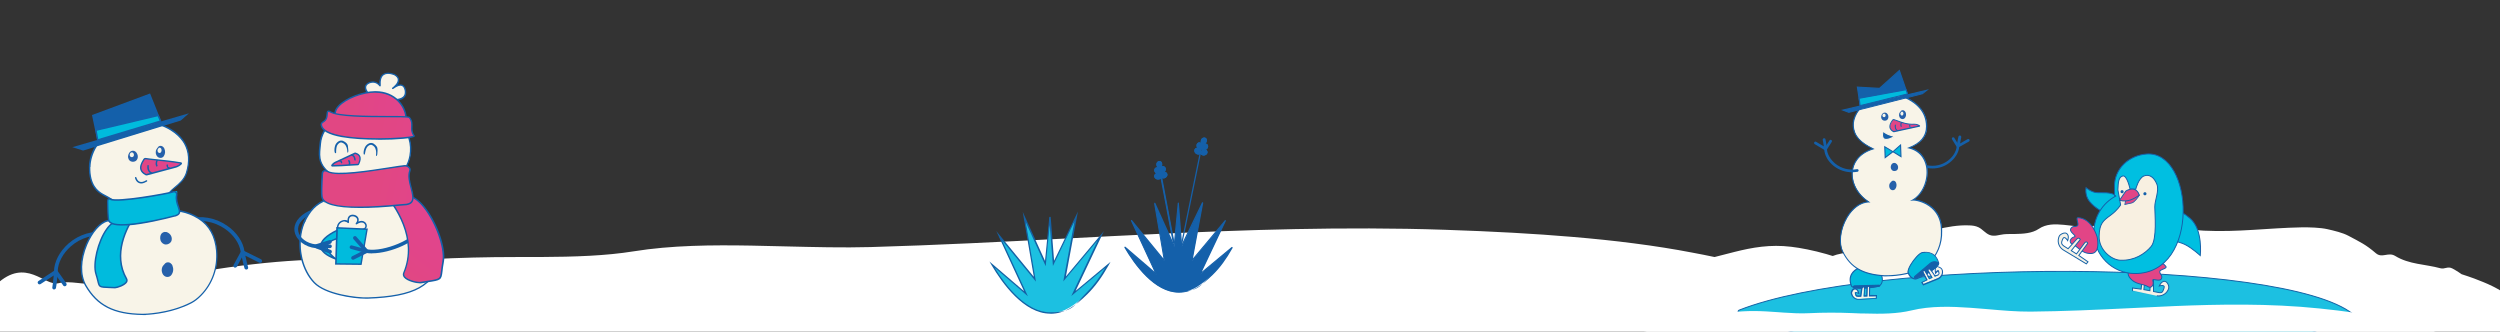 <?xml version="1.0" encoding="utf-8"?>
<!-- Generator: Adobe Illustrator 29.7.1, SVG Export Plug-In . SVG Version: 9.03 Build 0)  -->
<svg version="1.1" xmlns="http://www.w3.org/2000/svg" xmlns:xlink="http://www.w3.org/1999/xlink" x="0px" y="0px"
	 viewBox="0 0 2560 339.6" style="enable-background:new 0 0 2560 339.6;" xml:space="preserve">
<rect x="0" y="0" width="2560" height="339.6" fill="#333333" stroke="none"/>
<style type="text/css">
	.st0{fill:#FFFFFF;}
	.st1{fill:#1460AA;}
	.st2{fill:none;}
	.st3{fill:#00AADC;}
	.st4{fill:#1CC0E1;}
	.st5{fill:#1361A5;}
	.st6{fill:#F8F4E8;}
	.st7{fill:#00BBDD;}
	.st8{fill:url(#SVGID_1_);}
	.st9{fill:url(#SVGID_00000090994167344184490500000001944062201480239781_);}
	.st10{fill:url(#SVGID_00000039842957189027011940000015330697389237593261_);}
	.st11{fill:#2660AA;}
	.st12{fill:#F7F6EA;}
	.st13{fill:url(#SVGID_00000092418496923928443260000003933720909155064713_);}
	.st14{fill:url(#SVGID_00000182490256664569330840000015098671847706096815_);}
	.st15{fill:url(#SVGID_00000026861664931989591550000015767693644129576350_);}
	.st16{fill:url(#SVGID_00000047050993955900376770000016491234681708218559_);}
	.st17{fill:url(#SVGID_00000078727707877178972770000004448758857579945148_);}
	.st18{fill:url(#SVGID_00000077319436117760574560000013091555406502578311_);}
	.st19{fill:url(#SVGID_00000023979337523822062090000006605506492591240602_);}
	.st20{fill:url(#SVGID_00000181075617558773244630000003824294811311518348_);}
	.st21{fill:#1CC0E1;stroke:#1361A5;stroke-miterlimit:10;}
	.st22{fill:url(#SVGID_00000004510981218720708530000008379013129034191019_);}
	.st23{fill:url(#SVGID_00000142135604551008953550000017176726086637382825_);}
	.st24{fill:url(#SVGID_00000047047875702017409660000004387583601825717651_);}
	.st25{fill:#F6F2E6;stroke:#1361A5;stroke-miterlimit:10;}
	.st26{fill:#E24586;stroke:#1460AA;stroke-miterlimit:10;}
	.st27{fill:#00BFE1;stroke:#1460AA;stroke-miterlimit:10;}
	.st28{fill:#F8F0E1;stroke:#1460AA;stroke-miterlimit:10;}
	.st29{fill:#E24586;stroke:#1460AA;stroke-width:0.8;stroke-miterlimit:10;}
</style>
<g id="Layer_2_00000088097642930644960210000016060638261035239040_">
	<g>
		<path class="st0" d="M2629.6,337.3c-1.3-2-3.8-4.3-8.1-6.9c0,0-0.1,0-0.2-0.1c1.2,0,2.1,0,2.6,0c3.3,0,5.5-0.4,6.2-1.3
			c0.4-0.5,0.3-1.3-0.2-2.3c-0.2-0.5-1-1.1-2.1-1.9c-1.7-1.2-4.4-2.8-7.9-4.6c-3.5-1.7-7.8-3.6-12.6-5.5c-3-1.2-6.3-2.4-9.7-3.5
			s-7-2.2-10.7-3.2c-3.6-1-6.9-1.8-10-2.4c-2.5-0.5-4.8-1-7-1.4c-0.3-0.2-0.5-0.5-0.8-0.7c-2.2-1.8-4.8-3.6-7.5-5.3
			c-2.8-1.7-5.8-3.4-9-5c-0.2,0-0.3-0.2-0.5-0.2c-3-1.5-6.1-2.9-9.1-4.1c-3.2-1.3-6.4-2.5-9.4-3.7c-4.6-1.7-8.9-3.1-12.9-4.4
			c-1.9-1.3-3.9-2.7-6.3-4.1c-1.1-0.6-2.2-1.2-3.2-1.8c-4.8-2.5-7.8,1-12.2-0.2c-15.7-4.3-31.9-3.8-46.3-12.6
			c-7.1-4.4-13.4,2.7-19.8-2.8c-10.5-9-15.7-11.2-28-17.8c-6.2-3.3-14.6-5.2-21.5-6.8c-7.4-1.7-18.9-2-26.5-1.9
			c-35.3,0.7-64.9,5.1-100.2,3.4c-23.9-1.2-48.2-12.1-71.8-8.7c-13.8,2-30.4,2.1-44.2,4.2c-17,2.6-38.2-7.4-52.9,2.6
			c-7.1,4.8-16.2,5.1-24.4,5.3c-3.8,0.1-7.7-0.1-11.5,0.3c-4.8,0.5-9.7,2.6-14.5,0.7c-4.4-1.7-7.3-5.9-11.5-7.9
			c-2.9-1.4-6.1-1.8-9.4-1.9c-11.4-0.5-22.7,1.6-33.8,4.2c-10.4,2.5-21.3,2.5-31.5,5.7c-6.1,1.9-11.5,5.2-16.4,9.3
			c-5.1,4.3-11.8,4-18.3,5.3c-10.6,2.2-30.2,2.8-39.7,6.8c0.7,0.2,1.4,0.3-0.1,0c-1-0.2-1.1-0.3-0.8-0.2c-1.9-0.6-3.9-1.2-5.9-1.8
			c-13-3.7-26.3-6.3-35.8-7.4c-21.6-2.6-39.7,0.7-57.8,5.2c-6.8,1.7-13.7,3.6-20.7,5.3c-7.6-1.6-15.1-3.1-22.7-4.5
			c-18.6-3.6-38.8-6.8-59.9-9.5c-19.8-2.6-41.3-4.8-63.9-6.7c-37.8-3.2-79-5.5-129.7-7.2c-103.4-3.5-207.2,0.2-295,4.3
			c-30.8,1.4-62.1,3-92.3,4.6c-65.8,3.4-133.9,6.9-200.7,8.8c-28.2,0.8-58.2,0-87.3-0.7c-11.7-0.3-23.4-0.6-34.9-0.8
			c-39.7-0.7-81.8-0.4-120.7,5.9c-28.1,4.5-58.9,5.6-96.6,5.8c-7.9,0-15.9,0-23.8,0c-29.1,0-58.1,0.7-86.9,2.2
			c-17.9,0.9-36.1,0.8-52.1,0.6l-10.7-0.2c-16.5-0.2-33.6-0.5-50.4-0.1c-28.9,0.7-59.7,3.3-94.3,8.1c-13.5,1.9-27.7,4.1-44.5,6.9
			c-12.2,2.1-24.3,4.2-36.3,6.4l-6.7,1.2c-6.9,1.2-11.4-4.3-19.2-3.1c-7.5,1.1-18.8,4.1-26.4,5.1c-14.8,2-28.4-3.4-40.7-0.3
			c-14.3,3.7-33.1-27.3-63.7,1.2c-2.8,1.2-8.8,41.8-11.6,43.7c-1.9,1.3-2.6,2.6-3.2,3.7c-0.3,0.5-0.6,1.2-0.5,1.2l-12.7,3.3
			l14.5,1.9c16.6,2.2,34.8,4.6,54.4,7.2c134.3,17.8,1134,11.7,1735.3,6.3c0.7,0,1.4,0,2.1,0c19.4,0.3,38.9,0.1,58.1,1
			c19.3,0.9,38.3,2.9,56.9,7.6c12.2,3.1,24.8,2,37.4,0c10.9-1.7,21.9-4,32.8-5.1c2,0.4,4,0.9,6,1.3c3.2,0.6,6.5,1.2,9.7,1.7
			c7.2,1.2,14.9,2.3,22.8,3c7.9,0.7,16.1,1,24,0.7c9.2-0.3,18-1.3,26.7-2.3c8.8-1,17.5-2.1,26.6-2.7c10.7-0.7,21.5-0.4,32.3,0.2
			c5.4,0.3,10.9,0.7,16.3,1.1c5.4,0.4,10.7,0.8,16,1.1c6.6,0.4,13.2,0.7,19.8,1c6.6,0.3,13.2,0.6,19.9,0.8
			c7.9,0.2,15.9,0.4,23.9,0.4s16-0.2,23.9-0.6c4.2-0.2,8.4-0.5,12.5-0.9c3.8-0.3,7.6-0.6,11.3-0.9c2.3-0.2,4.6-0.4,6.8-0.5
			c5.8-0.4,11.4-0.7,16.7-1c5.7-0.3,11.3-0.6,17.1-0.9c0.2,0,0.4,0,0.6,0c5.6-0.2,11.5-0.5,17.7-0.6c5.1,0,10.3,0,15.3,0.3
			c0.2,0,0.3,0,0.5,0c5.2,0.2,10.3,0.6,14.8,1c4.1,0.3,8.5,0.5,13.1,0.5c0.2,0,0.3,0,0.5,0c4.4,0,9,0,13.6,0c5,0,10.2-0.4,15.5-0.7
			c5.3-0.3,10.5-0.6,15.6-0.9c5.2-0.3,10.5-0.7,15.7-1.1c5.2-0.4,10.5-0.9,15.6-1.4c2.5-0.3,5.1-0.6,7.6-0.9s5-0.7,7.4-1
			c2.8-0.4,5.6-0.9,8.2-1.4c2.7-0.5,5.2-1.1,7.7-1.7c2.8-0.7,5.4-1.6,7.6-2.5c0.4,0,0.8,0,1.2,0c7.8-0.2,16-0.3,24.8-0.4
			c5,0,10.3,0,16,0s11.8,0,18.5,0c6.1,0,12.6,0.1,19.3,0.2c6.4,0,13,0,19.5,0.1c0.5,0,1,0,1.4,0c6.9,0,13.6,0,19.9,0
			c6.3,0,12.1,0,17.6,0c2.5,0,4.8,0,7-0.2c2.2-0.1,4.3-0.2,6.3-0.4c1.8-0.2,3.3-0.5,4.6-0.9c1.2-0.4,2.2-1,2.9-1.6
			c1-0.9,1.5-2,1.9-3c0.4-1.1,0.6-2.2,0.8-3.3c0.2-1.7,0-3.5-1.4-5.5L2629.6,337.3z"/>
	</g>
	<g>
		<g>
			<path class="st1" d="M1231.5,207.8l-9.8,53.1l-1.2,6.1l3.9-4.7l30.3-36.2l-22.7,48l-3.2,6.7l5.6-4.7l27-22.5
				c-6.5,11.5-12.9,20.3-20.1,27.4c-11.2,11-21.3,18.3-34.3,18.3c-24.4,0-44.6-27.8-55.1-45.8c9.5,8.1,26.1,22.5,26.4,22.6l5.7,4.9
				l-3.2-6.8l-22.2-48.1l29.9,36.5l3.9,4.7l-1-6l-9-52.7l17.4,38.4l2.5,5.5l0.6-6l3.7-38l2.9,37.9l0.5,6l2.6-5.4l18.9-39"/>
			<path class="st1" d="M1207.1,299.7c-25,0-45.6-28.8-55.7-46.1c-0.2-0.3-0.1-0.6,0.2-0.9c0.2-0.2,0.6-0.2,0.9,0
				c8,6.8,21,17.9,26.1,22.4l3.6,3.2l-24.1-52.1c-0.2-0.3,0-0.7,0.2-0.9c0.3-0.2,0.6-0.1,0.9,0.2l32.2,39.3l-9.6-56.4
				c0-0.3,0.2-0.6,0.5-0.8c0.3-0.1,0.6,0,0.8,0.4l18.9,41.7l4-41.7c0-0.3,0.3-0.6,0.6-0.6l0,0c0.3,0,0.6,0.2,0.6,0.6l3.2,41.5
				l20.4-42.1c0.2-0.3,0.5-0.5,0.8-0.3c0.3,0.1,0.5,0.4,0.5,0.8l-10.5,56.7l32.6-39c0.2-0.2,0.6-0.3,0.9-0.2
				c0.3,0.2,0.4,0.5,0.2,0.9l-24.6,52l30.4-25.3c0.2-0.2,0.6-0.2,0.9,0c0.2,0.2,0.3,0.5,0.2,0.9c-6.5,11.6-12.9,20.3-20.3,27.5
				C1230.6,292.4,1220.3,299.8,1207.1,299.7L1207.1,299.7z M1154.6,256.4c10.5,17.1,29.8,42,52.4,42s22.8-7.3,33.9-18.1
				c6.5-6.4,12.4-14.1,18.2-24.1l-29.9,24.8c-0.2,0.2-0.6,0.2-0.9,0c-0.2-0.2-0.3-0.5-0.2-0.8l23.7-50l-30.9,37
				c-0.2,0.2-0.5,0.3-0.8,0.2c-0.3-0.2-0.4-0.4-0.4-0.7l10.1-54.3l-19.3,39.9c-0.2,0.2-0.4,0.4-0.7,0.4s-0.5-0.3-0.5-0.6l-2.9-36.4
				l-3.6,36.6c0,0.3-0.2,0.5-0.5,0.6c-0.3,0-0.6-0.1-0.7-0.4l-17.9-39.3l9.2,53.8c0,0.3-0.1,0.6-0.4,0.7c-0.3,0.2-0.6,0-0.8-0.2
				l-30.5-37.2l23.2,50.2c0.2,0.3,0,0.6-0.2,0.8c-0.2,0.2-0.6,0.2-0.9,0l-6-5.1c-4.6-3.9-15.1-13.1-23-19.8H1154.6z"/>
		</g>
		<g>
			<line class="st2" x1="1209.4" y1="254.6" x2="1231.2" y2="147.9"/>
			
				<rect x="1165.6" y="200.6" transform="matrix(0.201 -0.98 0.98 0.201 777.636 1355.907)" class="st1" width="109" height="1.3"/>
		</g>
		<g>
			<path class="st1" d="M1229.1,157c-0.8,0.6-1.9,0.9-2.8,0.5c-0.9-0.2-1.8-0.9-2.2-1.8c-0.4-0.7-0.5-1.5-0.3-2.2
				c0.4-1.2,1.9-1.8,3.2-1.4S1229,153.6,1229.1,157"/>
			<path class="st1" d="M1227.1,158.3c-0.3,0-0.6,0-1-0.2c-1.2-0.3-2.1-1.1-2.7-2.1c-0.5-0.9-0.6-1.9-0.3-2.8
				c0.5-1.5,2.4-2.3,3.9-1.9c1.7,0.5,2.6,2.2,2.6,5.5v0.3l-0.2,0.2C1228.7,158,1227.8,158.3,1227.1,158.3L1227.1,158.3z
				 M1226.1,152.6c-0.8,0-1.5,0.5-1.8,1.1c-0.2,0.5-0.1,1.2,0.2,1.7c0.4,0.7,1.1,1.3,1.9,1.5c0.7,0.2,1.4,0,1.9-0.2
				c-0.2-3-1-3.7-1.7-3.9C1226.5,152.7,1226.2,152.6,1226.1,152.6L1226.1,152.6z"/>
		</g>
		<path class="st1" d="M1227.1,158.3c-0.3,0-0.6,0-1-0.2c-1.2-0.3-2.1-1.1-2.7-2.1c-0.5-0.9-0.6-1.9-0.3-2.8
			c0.5-1.5,2.4-2.3,3.9-1.9c1.7,0.5,2.6,2.2,2.6,5.5v0.3l-0.2,0.2C1228.7,158,1227.8,158.3,1227.1,158.3L1227.1,158.3z
			 M1226.1,152.6c-0.8,0-1.5,0.5-1.8,1.1c-0.2,0.5-0.1,1.2,0.2,1.7c0.4,0.7,1.1,1.3,1.9,1.5c0.7,0.2,1.4,0,1.9-0.2
			c-0.2-3-1-3.7-1.7-3.9C1226.5,152.7,1226.2,152.6,1226.1,152.6L1226.1,152.6z"/>
		<g>
			<path class="st1" d="M1229.1,153.6c-0.9-0.7-1.8-1.4-2.4-2.3s-1-2.2-0.6-3.2c0.4-1.1,1.5-1.9,2.6-1.5c0.9,0.3,1.5,1.2,1.7,2.2
				C1230.8,150.2,1230.4,151.9,1229.1,153.6"/>
			<path class="st1" d="M1229.2,154.5l-0.5-0.4c-0.9-0.7-1.9-1.5-2.6-2.5c-0.9-1.2-1.1-2.6-0.7-3.8c0.5-1.5,2.1-2.4,3.5-2
				c1.1,0.3,1.9,1.3,2.2,2.7c0.5,1.9,0,3.7-1.5,5.5L1229.2,154.5L1229.2,154.5z M1228.2,147.1c-0.7,0-1.3,0.5-1.5,1.2
				c-0.2,0.8,0,1.8,0.5,2.6c0.5,0.7,1.1,1.2,1.8,1.8c0.9-1.2,1.1-2.6,0.9-3.9c-0.2-0.7-0.6-1.5-1.3-1.7
				C1228.4,147.1,1228.2,147.1,1228.2,147.1L1228.2,147.1z"/>
		</g>
		<path class="st1" d="M1229.2,154.5l-0.5-0.4c-0.9-0.7-1.9-1.5-2.6-2.5c-0.9-1.2-1.1-2.6-0.7-3.8c0.5-1.5,2.1-2.4,3.5-2
			c1.1,0.3,1.9,1.3,2.2,2.7c0.5,1.9,0,3.7-1.5,5.5L1229.2,154.5L1229.2,154.5z M1228.2,147.1c-0.7,0-1.3,0.5-1.5,1.2
			c-0.2,0.8,0,1.8,0.5,2.6c0.5,0.7,1.1,1.2,1.8,1.8c0.9-1.2,1.1-2.6,0.9-3.9c-0.2-0.7-0.6-1.5-1.3-1.7
			C1228.4,147.1,1228.2,147.1,1228.2,147.1L1228.2,147.1z"/>
		<g>
			<path class="st1" d="M1229.5,156.6c0.4,0.9,1.2,1.6,2.2,1.9c0.9,0.2,2,0,2.9-0.5c0.7-0.4,1.2-1.1,1.3-1.8
				c0.2-1.2-0.8-2.6-2.1-2.8C1232.5,153.2,1231.2,153.7,1229.5,156.6"/>
			<path class="st1" d="M1232.6,159.3c-0.4,0-0.7,0-1.1-0.2c-1.2-0.3-2.2-1.2-2.6-2.2l-0.2-0.3l0.2-0.3c1.7-2.8,3.2-3.9,5-3.5
				c1.7,0.4,2.9,2,2.6,3.6c-0.2,0.9-0.8,1.7-1.6,2.2C1234.1,159,1233.3,159.3,1232.6,159.3L1232.6,159.3z M1230.2,156.7
				c0.3,0.5,0.9,1,1.6,1.2c0.8,0.2,1.6,0,2.3-0.4c0.5-0.4,0.9-0.9,1.1-1.4c0.2-0.9-0.5-1.9-1.5-2
				C1233,153.9,1231.9,154.1,1230.2,156.7L1230.2,156.7z"/>
		</g>
		<path class="st1" d="M1232.6,159.3c-0.4,0-0.7,0-1.1-0.2c-1.2-0.3-2.2-1.2-2.6-2.2l-0.2-0.3l0.2-0.3c1.7-2.8,3.2-3.9,5-3.5
			c1.7,0.4,2.9,2,2.6,3.6c-0.2,0.9-0.8,1.7-1.6,2.2C1234.1,159,1233.3,159.3,1232.6,159.3L1232.6,159.3z M1230.2,156.7
			c0.3,0.5,0.9,1,1.6,1.2c0.8,0.2,1.6,0,2.3-0.4c0.5-0.4,0.9-0.9,1.1-1.4c0.2-0.9-0.5-1.9-1.5-2
			C1233,153.9,1231.9,154.1,1230.2,156.7L1230.2,156.7z"/>
		<g>
			<path class="st1" d="M1231.1,153.6c1.1-0.2,2.2-0.3,3.2-0.9c1-0.5,1.9-1.4,2.1-2.5c0.2-1.1-0.5-2.4-1.5-2.7
				c-0.9-0.2-1.9,0.4-2.6,1.1C1231.2,149.8,1230.6,151.5,1231.1,153.6"/>
			<path class="st1" d="M1230.6,154.4v-0.6c-0.5-2.2,0-4.1,1.3-5.5c0.9-1.1,2.2-1.5,3.2-1.2c1.4,0.3,2.3,1.9,2,3.4
				c-0.2,1.2-1.2,2.3-2.5,2.9c-1.1,0.5-2.4,0.8-3.5,0.9L1230.6,154.4L1230.6,154.4z M1234.6,148.2c-0.6,0-1.2,0.5-1.7,0.9
				c-0.9,1-1.3,2.2-1.2,3.7c0.9-0.2,1.7-0.3,2.4-0.7c0.9-0.5,1.6-1.2,1.8-2s-0.2-1.7-1-1.9C1234.8,148.2,1234.7,148.2,1234.6,148.2z
				"/>
		</g>
		<path class="st1" d="M1230.6,154.4v-0.6c-0.5-2.2,0-4.1,1.3-5.5c0.9-1.1,2.2-1.5,3.2-1.2c1.4,0.3,2.3,1.9,2,3.4
			c-0.2,1.2-1.2,2.3-2.5,2.9c-1.1,0.5-2.4,0.8-3.5,0.9L1230.6,154.4L1230.6,154.4z M1234.6,148.2c-0.6,0-1.2,0.5-1.7,0.9
			c-0.9,1-1.3,2.2-1.2,3.7c0.9-0.2,1.7-0.3,2.4-0.7c0.9-0.5,1.6-1.2,1.8-2s-0.2-1.7-1-1.9C1234.8,148.2,1234.7,148.2,1234.6,148.2z"
			/>
		<g>
			<path class="st3" d="M1231,148.5c-0.4-0.9-0.8-1.7-0.9-2.6c-0.2-0.9-0.2-1.9,0.2-2.7c0.4-0.9,1.1-1.5,2-1.8s1.9,0.2,2.4,0.9
				c0.5,0.9,0.3,1.9,0,2.7C1234.1,146.4,1233.1,147.6,1231,148.5"/>
			<path class="st1" d="M1230.7,149.4l-0.2-0.5c-0.4-0.8-0.8-1.7-0.9-2.8c-0.2-1.2-0.1-2.2,0.3-3.1c0.5-1.1,1.4-1.9,2.5-2.1
				c1.2-0.3,2.5,0.2,3.1,1.2c0.5,0.9,0.5,2.1,0,3.3c-0.7,1.7-2,2.9-4,3.7L1230.7,149.4L1230.7,149.4z M1232.9,142.1
				c-0.2,0-0.2,0-0.4,0c-0.6,0.2-1.2,0.7-1.5,1.4c-0.4,0.9-0.3,1.7-0.2,2.3c0.1,0.6,0.3,1.2,0.5,1.9c1.3-0.7,2.2-1.5,2.7-2.7
				c0.2-0.4,0.5-1.4,0.1-2.2c-0.2-0.4-0.8-0.7-1.3-0.7H1232.9z"/>
		</g>
		<g>
			<path class="st1" d="M1231,148.5c-0.4-0.9-0.8-1.7-0.9-2.6c-0.2-0.9-0.2-1.9,0.2-2.7c0.4-0.9,1.1-1.5,2-1.8s1.9,0.2,2.4,0.9
				c0.5,0.9,0.3,1.9,0,2.7C1234.1,146.4,1233.1,147.6,1231,148.5L1231,148.5z"/>
			<path class="st1" d="M1230.7,149.4l-0.2-0.5c-0.4-0.8-0.8-1.7-0.9-2.8c-0.2-1.2-0.1-2.2,0.3-3.1c0.5-1.1,1.4-1.9,2.5-2.1
				c1.2-0.3,2.5,0.2,3.1,1.2c0.5,0.9,0.5,2.1,0,3.3c-0.7,1.7-2,2.9-4,3.7L1230.7,149.4L1230.7,149.4z M1232.9,142.1
				c-0.2,0-0.2,0-0.4,0c-0.6,0.2-1.2,0.7-1.5,1.4c-0.4,0.9-0.3,1.7-0.2,2.3c0.1,0.6,0.3,1.2,0.5,1.9c1.3-0.7,2.2-1.5,2.7-2.7
				c0.2-0.4,0.5-1.4,0.1-2.2c-0.2-0.4-0.8-0.7-1.3-0.7H1232.9z"/>
		</g>
		<g>
			<line class="st2" x1="1201.6" y1="248.7" x2="1187.2" y2="172.4"/>
			
				<rect x="1193.7" y="172" transform="matrix(0.983 -0.186 0.186 0.983 -18.385 225.426)" class="st1" width="1.3" height="77.6"/>
		</g>
		<path class="st1" d="M1201.6,249.4c-0.3,0-0.6-0.2-0.6-0.5l-14.5-76.3c0-0.4,0.2-0.7,0.5-0.8c0.4,0,0.7,0.2,0.8,0.5l14.5,76.3
			c0,0.4-0.2,0.7-0.5,0.8C1201.8,249.4,1201.7,249.4,1201.6,249.4L1201.6,249.4z"/>
		<g>
			<path class="st1" d="M1188.7,181.6c-0.5,0.9-1.4,1.5-2.4,1.6c-1,0.2-2-0.2-2.8-0.8c-0.6-0.5-1.1-1.2-1.1-1.9
				c0-1.3,1.1-2.4,2.4-2.5c1.2-0.1,2.6,0.6,3.9,3.7"/>
			<path class="st1" d="M1185.9,183.9c-1,0-1.9-0.3-2.7-1c-0.9-0.7-1.3-1.5-1.3-2.5c-0.1-1.5,1.3-3.1,3-3.2c1.8-0.2,3.2,1.1,4.6,4.1
				l0.2,0.3l-0.2,0.3c-0.5,1-1.7,1.8-2.9,1.9c-0.2,0-0.4,0-0.5,0L1185.9,183.9z M1185.1,178.5c0,0-0.1,0-0.2,0
				c-1,0.1-1.9,0.9-1.8,1.9c0,0.5,0.3,1.1,0.9,1.5c0.6,0.5,1.5,0.8,2.2,0.7c0.7-0.1,1.3-0.5,1.7-1
				C1186.7,179,1185.8,178.5,1185.1,178.5L1185.1,178.5z"/>
		</g>
		<path class="st1" d="M1185.9,183.9c-1,0-1.9-0.3-2.7-1c-0.9-0.7-1.3-1.5-1.3-2.5c-0.1-1.5,1.3-3.1,3-3.2c1.8-0.2,3.2,1.1,4.6,4.1
			l0.2,0.3l-0.2,0.3c-0.5,1-1.7,1.8-2.9,1.9c-0.2,0-0.4,0-0.5,0L1185.9,183.9z M1185.1,178.5c0,0-0.1,0-0.2,0
			c-1,0.1-1.9,0.9-1.8,1.9c0,0.5,0.3,1.1,0.9,1.5c0.6,0.5,1.5,0.8,2.2,0.7c0.7-0.1,1.3-0.5,1.7-1
			C1186.7,179,1185.8,178.5,1185.1,178.5L1185.1,178.5z"/>
		<g>
			<path class="st1" d="M1187.5,178.5c-1.1-0.3-2.2-0.6-3.2-1.2c-0.9-0.6-1.7-1.6-1.8-2.8c0-1.2,0.7-2.3,1.9-2.5
				c1-0.1,1.9,0.6,2.5,1.4C1187.8,174.7,1188.1,176.3,1187.5,178.5"/>
			<path class="st1" d="M1187.9,179.2l-0.6-0.2c-1.1-0.3-2.3-0.6-3.3-1.3c-1.2-0.8-2-2-2.1-3.2c-0.1-1.5,1-3,2.5-3.2
				c1.1-0.1,2.2,0.5,3,1.7c1.1,1.5,1.4,3.5,0.7,5.6L1187.9,179.2L1187.9,179.2z M1184.6,172.7c0,0-0.1,0-0.2,0
				c-0.8,0.1-1.3,1-1.2,1.8c0,0.9,0.6,1.6,1.5,2.2c0.7,0.5,1.5,0.8,2.3,1c0.3-1.5,0-2.8-0.7-3.9
				C1185.9,173.3,1185.3,172.7,1184.6,172.7L1184.6,172.7z"/>
		</g>
		<path class="st1" d="M1187.9,179.2l-0.6-0.2c-1.1-0.3-2.3-0.6-3.3-1.3c-1.2-0.8-2-2-2.1-3.2c-0.1-1.5,1-3,2.5-3.2
			c1.1-0.1,2.2,0.5,3,1.7c1.1,1.5,1.4,3.5,0.7,5.6L1187.9,179.2L1187.9,179.2z M1184.6,172.7c0,0-0.1,0-0.2,0
			c-0.8,0.1-1.3,1-1.2,1.8c0,0.9,0.6,1.6,1.5,2.2c0.7,0.5,1.5,0.8,2.3,1c0.3-1.5,0-2.8-0.7-3.9
			C1185.9,173.3,1185.3,172.7,1184.6,172.7L1184.6,172.7z"/>
		<g>
			<path class="st3" d="M1188.9,181.1c0.7,0.7,1.7,1.1,2.7,0.9c1-0.2,1.9-0.7,2.5-1.5c0.5-0.6,0.7-1.4,0.5-2.2
				c-0.2-1.2-1.7-2-2.9-1.8C1190.5,176.8,1189.5,177.8,1188.9,181.1"/>
			<path class="st1" d="M1191.3,182.7c-1.1,0-2.1-0.4-2.8-1.2l-0.2-0.2V181c0.6-3.2,1.6-4.8,3.4-5.1c1.6-0.3,3.4,0.8,3.7,2.3
				c0.2,0.9,0,1.9-0.7,2.7c-0.7,1-1.8,1.6-2.9,1.8C1191.6,182.7,1191.4,182.7,1191.3,182.7z M1189.6,180.9c0.5,0.4,1.2,0.6,1.9,0.5
				c0.8-0.1,1.5-0.5,2-1.2c0.4-0.5,0.5-1.2,0.5-1.6c-0.2-0.9-1.2-1.5-2.2-1.3C1191.1,177.4,1190.3,177.9,1189.6,180.9L1189.6,180.9z
				"/>
		</g>
		<g>
			<path class="st1" d="M1188.9,181.1c0.7,0.7,1.7,1.1,2.7,0.9c1-0.2,1.9-0.7,2.5-1.5c0.5-0.6,0.7-1.4,0.5-2.2
				c-0.2-1.2-1.7-2-2.9-1.8C1190.5,176.8,1189.5,177.8,1188.9,181.1L1188.9,181.1z"/>
			<path class="st1" d="M1191.3,182.7c-1.1,0-2.1-0.4-2.8-1.2l-0.2-0.2V181c0.6-3.2,1.6-4.8,3.4-5.1c1.6-0.3,3.4,0.8,3.7,2.3
				c0.2,0.9,0,1.9-0.7,2.7c-0.7,1-1.8,1.6-2.9,1.8C1191.6,182.7,1191.4,182.7,1191.3,182.7z M1189.6,180.9c0.5,0.4,1.2,0.6,1.9,0.5
				c0.8-0.1,1.5-0.5,2-1.2c0.4-0.5,0.5-1.2,0.5-1.6c-0.2-0.9-1.2-1.5-2.2-1.3C1191.1,177.4,1190.3,177.9,1189.6,180.9L1189.6,180.9z
				"/>
		</g>
		<g>
			<path class="st3" d="M1189.3,177.7c1-0.6,1.9-1.2,2.7-2c0.8-0.9,1.2-2,1-3.1c-0.2-1.1-1.3-2.1-2.4-1.9c-1,0.2-1.6,1.1-2,2
				C1188.1,174.2,1188.2,175.9,1189.3,177.7"/>
			<path class="st1" d="M1189.1,178.6l-0.3-0.5c-1.2-1.9-1.4-3.8-0.8-5.6c0.5-1.3,1.5-2.2,2.6-2.4c1.4-0.2,2.9,0.9,3.2,2.4
				c0.2,1.2-0.2,2.6-1.2,3.7c-0.9,0.9-1.9,1.5-2.9,2.2L1189.1,178.6L1189.1,178.6z M1191,171.3c0,0-0.1,0-0.2,0
				c-0.7,0.1-1.2,0.9-1.5,1.5c-0.5,1.2-0.4,2.6,0.3,3.9c0.7-0.5,1.4-0.9,2-1.5c0.7-0.8,1-1.8,0.9-2.6
				C1192.4,172,1191.7,171.3,1191,171.3L1191,171.3z"/>
		</g>
		<g>
			<path class="st1" d="M1189.3,177.7c1-0.6,1.9-1.2,2.7-2c0.8-0.9,1.2-2,1-3.1c-0.2-1.1-1.3-2.1-2.4-1.9c-1,0.2-1.6,1.1-2,2
				C1188.1,174.2,1188.2,175.9,1189.3,177.7L1189.3,177.7z"/>
			<path class="st1" d="M1189.1,178.6l-0.3-0.5c-1.2-1.9-1.4-3.8-0.8-5.6c0.5-1.3,1.5-2.2,2.6-2.4c1.4-0.2,2.9,0.9,3.2,2.4
				c0.2,1.2-0.2,2.6-1.2,3.7c-0.9,0.9-1.9,1.5-2.9,2.2L1189.1,178.6L1189.1,178.6z M1191,171.3c0,0-0.1,0-0.2,0
				c-0.7,0.1-1.2,0.9-1.5,1.5c-0.5,1.2-0.4,2.6,0.3,3.9c0.7-0.5,1.4-0.9,2-1.5c0.7-0.8,1-1.8,0.9-2.6
				C1192.4,172,1191.7,171.3,1191,171.3L1191,171.3z"/>
		</g>
		<g>
			<path class="st3" d="M1187.3,173c-0.7-0.6-1.3-1.3-1.8-2.1s-0.9-1.7-0.8-2.6c0-0.9,0.5-1.9,1.2-2.4c0.8-0.5,1.9-0.6,2.6,0
				c0.8,0.5,1,1.6,1,2.6C1189.5,170,1188.9,171.4,1187.3,173"/>
			<path class="st1" d="M1187.4,173.9l-0.5-0.5c-0.6-0.6-1.4-1.3-1.9-2.2c-0.6-0.9-0.9-2-0.9-2.9c0-1.2,0.6-2.2,1.5-2.9
				c1-0.7,2.4-0.7,3.3,0c0.9,0.6,1.2,1.7,1.2,3.1c0,1.8-0.8,3.4-2.3,4.9L1187.4,173.9L1187.4,173.9z M1187.3,166.2
				c-0.3,0-0.7,0.1-0.9,0.3c-0.5,0.4-0.9,1.1-0.9,1.9c0,0.9,0.4,1.7,0.7,2.2c0.3,0.5,0.8,1,1.2,1.5c1-1.2,1.5-2.2,1.5-3.6
				c0-0.5,0-1.5-0.7-2C1187.9,166.4,1187.6,166.3,1187.3,166.2L1187.3,166.2z"/>
		</g>
		<g>
			<path class="st1" d="M1187.3,173c-0.7-0.6-1.3-1.3-1.8-2.1s-0.9-1.7-0.8-2.6c0-0.9,0.5-1.9,1.2-2.4c0.8-0.5,1.9-0.6,2.6,0
				c0.8,0.5,1,1.6,1,2.6C1189.5,170,1188.9,171.4,1187.3,173L1187.3,173z"/>
			<path class="st1" d="M1187.4,173.9l-0.5-0.5c-0.6-0.6-1.4-1.3-1.9-2.2c-0.6-0.9-0.9-2-0.9-2.9c0-1.2,0.6-2.2,1.5-2.9
				c1-0.7,2.4-0.7,3.3,0c0.9,0.6,1.2,1.7,1.2,3.1c0,1.8-0.8,3.4-2.3,4.9L1187.4,173.9L1187.4,173.9z M1187.3,166.2
				c-0.3,0-0.7,0.1-0.9,0.3c-0.5,0.4-0.9,1.1-0.9,1.9c0,0.9,0.4,1.7,0.7,2.2c0.3,0.5,0.8,1,1.2,1.5c1-1.2,1.5-2.2,1.5-3.6
				c0-0.5,0-1.5-0.7-2C1187.9,166.4,1187.6,166.3,1187.3,166.2L1187.3,166.2z"/>
		</g>
	</g>
	<g>
		<path class="st4" d="M1101.9,221.7l-10.6,57.4l-1.2,6.6l4.3-5.1l32.8-39.2l-24.6,52l-3.4,7.2l6.1-5.1l29.2-24.3
			c-7,12.5-14,21.9-21.8,29.6c-12.1,11.9-23.1,19.8-37.2,19.8c-26.4,0-48.3-30.1-59.6-49.5c10.3,8.7,28.3,24.3,28.5,24.5l6.2,5.3
			l-3.4-7.4l-24.1-52l32.4,39.5l4.2,5.1l-1.1-6.5l-9.7-57.1l18.9,41.6l2.7,6l0.6-6.5l4-41.2l3.2,41l0.5,6.5l2.8-5.8L1102,222"/>
		<path class="st5" d="M1075.5,321.2c-27,0-49.3-31.2-60.2-49.8l-2.1-3.6l3.2,2.7c9,7.6,23.9,20.5,28.3,24.3l3.9,3.3l-28.4-61.5
			l38.4,46.8l-11.3-66.4l22.8,50.2l4.4-45.1h1.4l3.5,44.9l24.4-50.4l-12.3,66.5l38.9-46.5l-29,61.3l35.8-29.8l-1.9,3.4
			c-7.1,12.6-14,22-21.9,29.8c-12.2,12-23.3,20-37.7,20L1075.5,321.2z M1018.7,274.4c11.4,18.5,32.2,45.4,56.7,45.4
			s24.7-7.8,36.7-19.6c7.1-6.9,13.4-15.2,19.7-26l-34.8,28.9l27-57l-35.2,42.1l11.4-61.4l-22,45.6l-3.3-42l-4.1,42.2l-20.4-45
			l10.4,60.8l-34.7-42.3l26.5,57.3l-8.9-7.7c-3.9-3.3-16-13.8-25-21.5L1018.7,274.4z"/>
	</g>
</g>
<g id="Layer_3">
	<g>
		<path class="st1" d="M241,274.1c-0.3,0-0.7,0-1-0.2c-0.9-0.5-1.3-1.7-0.8-2.6l7.3-13.4c-1.3-8.7-7.3-17.5-16.3-23.7
			c-11-7.5-24.4-9.8-37.6-6.5c-1,0.3-2.1-0.4-2.3-1.4c-0.3-1,0.4-2.1,1.4-2.3c14.3-3.7,28.8-1.2,40.7,7c10.1,6.9,16.9,17,18,26.9
			c0,0.4,0,0.8-0.2,1.1l-7.6,14c-0.3,0.6-0.9,1-1.6,1V274.1z"/>
		<path class="st1" d="M252.3,276c-0.8,0-1.6-0.4-1.9-1.2c-0.8-2.2-3.5-14.7-3.8-16.1c-0.2-0.7,0.1-1.5,0.7-1.9s1.4-0.5,2-0.2
			l18,8.9c0.9,0.5,1.3,1.6,0.9,2.6c-0.5,0.9-1.6,1.3-2.6,0.9l-14.4-7.2c1.1,5,2.4,10.6,2.8,11.7c0.4,1-0.1,2.1-1.1,2.4
			C252.7,275.9,252.5,276,252.3,276L252.3,276z"/>
		<path class="st1" d="M66.5,293.2c-0.6,0-1.3-0.2-1.7-0.8l-9.2-13c-0.2-0.3-0.4-0.7-0.3-1.1c0-10,5.6-20.8,14.8-28.9
			c10.9-9.5,25-13.7,39.6-11.7c1,0.1,1.8,1.1,1.6,2.1c-0.1,1-1.1,1.8-2.1,1.6c-13.5-1.8-26.5,2-36.6,10.8
			c-8.2,7.2-13.2,16.6-13.5,25.4l8.8,12.5c0.6,0.9,0.4,2-0.5,2.7c-0.3,0.2-0.7,0.3-1,0.3L66.5,293.2z"/>
		<path class="st1" d="M55.5,296.4c-0.2,0-0.4,0-0.5,0c-1-0.2-1.7-1.3-1.4-2.3c0.3-1.2,0.9-6.9,1.4-12l-13.5,8.8
			c-0.9,0.6-2.1,0.3-2.6-0.6c-0.6-0.9-0.3-2.1,0.6-2.6l16.8-11c0.6-0.4,1.4-0.4,2,0s1,1.1,0.9,1.8c-0.1,1.4-1.3,14.2-1.9,16.4
			C57.1,295.7,56.4,296.3,55.5,296.4z"/>
		<g>
			<path class="st6" d="M91.8,171c-0.3,16.8,6,24.1,13.7,28.3c6.2,3.3,11.8,5.8,12.8,10.1c5.1,22.2,37.3,8,53.1-6.3
				c-0.7-8.7,15.5-12.7,19.5-26c9.7-31.8-14.1-46.8-34.8-51.8c-14-3.4-28.9-1-41.5,7.5C100.8,142,92,156.5,91.8,171L91.8,171z"/>
			<path class="st1" d="M134.5,221.6c-2.6,0.1-5.1-0.1-7.3-0.8c-5.1-1.6-8.3-5.4-9.7-11.3c-0.8-3.5-5.2-5.8-10.3-8.5
				c-0.7-0.4-1.4-0.7-2.1-1.1c-9.9-5.3-14.3-14.5-14.1-29l0,0c0.2-14.5,9.1-29.4,23.2-38.9c12.5-8.4,27.5-11.1,42.1-7.6
				c9,2.2,25.3,7.8,33.2,21.7c5,8.7,5.7,19.2,2.1,31c-2.1,6.9-7.3,11.3-12,15.2c-4.2,3.5-7.8,6.6-7.5,10.5v0.4l-0.3,0.3
				c-8.9,8-24.8,17.4-37.4,18L134.5,221.6z M92.5,171c-0.3,18.2,7.5,24.4,13.3,27.6c0.7,0.4,1.4,0.7,2.1,1.1
				c5.4,2.9,10.1,5.3,11.1,9.5c1.2,5.3,4.1,8.7,8.7,10.2c11.1,3.5,30.9-5.9,43-16.6c-0.1-4.5,3.7-7.7,8.1-11.4
				c4.5-3.7,9.5-8,11.5-14.5c3.5-11.4,2.8-21.5-1.9-29.8c-3.3-5.7-11.8-16.1-32.3-21c-14.2-3.4-28.7-0.8-40.9,7.4
				c-13.7,9.1-22.3,23.6-22.5,37.6l0,0L92.5,171z"/>
		</g>
		<g>
			<path class="st6" d="M221.9,256.8c1.4,16.9-4.3,33.7-16.2,45.7c-3,3-6.3,5.7-9.9,7.5c-23.5,12.1-49.8,11.9-49.8,11.9
				c-29.8-0.4-46.5-9.2-58.3-29.6c-12.9-22.3,5.6-62,22.2-66.2c0,0,62.8-9,66.2-10.1c1.9-0.7,14-1,27.5,7.7
				C215.6,231.4,220.7,243.4,221.9,256.8L221.9,256.8z"/>
			<path class="st1" d="M149.4,322.6c-2.1,0.1-3.2,0.1-3.3,0c-29.8-0.4-46.9-9.1-59-30c-6.2-10.8-5.9-26.8,0.9-42.8
				c5.5-12.9,14-22.5,21.7-24.5l0,0c21.7-3.1,63.4-9.2,66-10.1c2.3-0.8,14.7-0.9,28.2,7.7c11,7,17.3,18.4,18.6,33.7
				c1.5,17.4-4.5,34.3-16.4,46.3c-3.3,3.4-6.7,6-10,7.7c-18.5,9.6-39,11.5-46.9,11.9L149.4,322.6z M110.1,226.9
				c-7.3,1.8-15.4,11.1-20.7,23.6c-6.6,15.6-7,31.1-1,41.5c11.8,20.4,28.5,28.9,57.7,29.3c0.3,0,26.4,0,49.4-11.9
				c3.2-1.6,6.4-4.1,9.7-7.4c11.6-11.7,17.4-28.2,16-45.1l0,0c-1.3-14.8-7.3-25.7-17.9-32.5c-12.8-8.2-24.8-8.3-26.9-7.6
				C173.1,217.9,113.2,226.5,110.1,226.9L110.1,226.9z"/>
		</g>
		<g>
			<path class="st7" d="M138.7,219.5c-8.4,12.2-24,40.1-9.2,65.9c2.9,5.1-9.6,9.2-12,9.1c-19.5-0.8-14.3,1-19.2-14
				c-4.8-15,8.2-53.7,22.2-53.9c4.2,0,8-11.9,15-12.5C138.4,213.8,140.3,217.1,138.7,219.5z"/>
			<path class="st1" d="M117.7,295.3c-0.1,0-0.2,0-0.3,0c-2,0-3.7-0.1-5.2-0.2c-11-0.3-11.1-0.7-12.7-7.3c-0.4-1.8-1-4.1-1.9-7
				c-3.5-10.8,2-33.9,11.1-46.6c3.8-5.4,7.9-8.3,11.9-8.3l0,0c1.5,0,3.2-2.3,5.1-4.7c2.6-3.5,5.6-7.4,9.9-7.8c1.6-0.2,3.2,0.6,4,2.1
				s0.8,3.1-0.2,4.5l0,0c-9.5,13.8-23.2,40.6-9.2,65.1c0.7,1.3,0.7,2.7,0,4c-2.2,3.6-9.9,6.1-12.3,6.2H117.7z M120.3,227.4
				c-3.4,0.2-7,2.8-10.4,7.7c-8.7,12.2-14.2,35-10.9,45.3c1,3,1.5,5.3,2,7.1c0.7,3.1,1.1,4.5,2.3,5.1c1.3,0.7,4,0.8,8.9,1
				c1.5,0,3.3,0.1,5.3,0.2c1.8,0,9.4-2.4,11.3-5.5c0.5-0.9,0.5-1.6,0-2.5c-14.4-25.2-0.4-52.6,9.3-66.7l0,0c0.6-0.9,0.6-2,0.1-2.9
				s-1.5-1.4-2.6-1.3c-3.6,0.3-6.4,4-8.8,7.2c-2.1,2.8-4,5.2-6.2,5.3l0,0c0,0-0.1,0-0.2,0L120.3,227.4z"/>
		</g>
		<g>
			<path class="st7" d="M113.2,204c6.6,3.6,58.5-5.7,64.4-7.7s3.6,1.2,3.2,3.4c-2.1,11,9,18.7-2,21.4s-65,17.4-67.6,4.1
				c-0.7-3.3-0.8-12.8-0.9-18.9C110.3,204,111.5,203.1,113.2,204L113.2,204z"/>
			<path class="st1" d="M129,230.9c-7,0.4-12.9-0.1-16-2.1c-1.4-0.9-2.3-2.1-2.5-3.5c-0.6-3.3-0.8-12.2-0.9-19.1
				c0-1.9,0.7-2.7,1.3-3.1c0.8-0.5,1.7-0.4,2.8,0.2l0,0c6.1,3.3,56.6-5.4,63.8-7.7c1-0.3,2.2,0,3,0.6c1,0.9,1.4,2.2,1.2,3.6
				c-0.8,4.4,0.5,8.1,1.6,11.5c1,2.9,1.9,5.5,0.8,7.5c-0.8,1.4-2.4,2.4-5,3.1h-0.4c-9,2.4-32.6,8.2-49.5,9.1L129,230.9z
				 M111.9,204.4c-0.1,0-0.2,0-0.3,0c-0.4,0.2-0.6,0.9-0.6,1.8c0,9.7,0.4,16.3,0.9,18.8c0.2,1,0.8,1.8,1.9,2.5c8,5,38.5-0.3,64.3-7
				h0.5c2.2-0.7,3.5-1.4,4.1-2.4c0.8-1.5,0-3.6-0.9-6.3c-1.2-3.3-2.6-7.5-1.7-12.2c0.2-0.8,0-1.7-0.7-2.2c-0.4-0.4-1-0.5-1.5-0.3
				c-3.2,1.1-17.9,3.9-32.1,6c-12.9,1.9-29.2,3.7-32.9,1.7l0,0c-0.2-0.1-0.6-0.3-1-0.3L111.9,204.4z"/>
		</g>
		<g>
			
				<linearGradient id="SVGID_1_" gradientUnits="userSpaceOnUse" x1="-195.002" y1="-886.527" x2="-154.728" y2="-886.527" gradientTransform="matrix(0.985 0.172 0.172 -0.985 489.51 -670.928)">
				<stop  offset="0" style="stop-color:#E14783"/>
				<stop  offset="0.4" style="stop-color:#E14589"/>
				<stop  offset="1" style="stop-color:#E2448E"/>
			</linearGradient>
			<path class="st8" d="M149.1,162.4c4.3,0.8,24,2.3,36.1,4.4c1.9,0.3-3.2,3.6-5.1,4l-30,8c-0.3,0-0.6,0-0.9-0.1
				c-7.3-3.8-5.8-9.4-1.8-15.5c0.4-0.6,1-1,1.7-0.9L149.1,162.4z"/>
			<path class="st1" d="M150,179.6c-0.4,0-0.8,0-1.1-0.2c-2.9-1.5-4.7-3.5-5.3-5.8c-0.7-2.9,0.3-6.3,3.2-10.7
				c0.6-0.9,1.5-1.3,2.4-1.2c1.6,0.3,5.3,0.7,10,1.2c7.8,0.8,18.5,1.9,26.1,3.3c0.8,0.1,1.1,0.7,1.1,1.1c0,1.7-4.8,4.1-6.2,4.4
				l-29.9,8C150.2,179.7,150.1,179.7,150,179.6L150,179.6z M148.8,163.2c-0.3,0-0.5,0.2-0.8,0.5c-2.7,4.1-3.7,7.1-3,9.5
				c0.5,1.9,2,3.5,4.6,4.9c0.1,0,0.3,0,0.4,0l29.9-8c1.4-0.3,3.8-1.7,4.7-2.6c-7.6-1.3-17.9-2.4-25.5-3.2c-4.7-0.5-8.5-0.9-10.1-1.2
				l0,0c0,0,0,0-0.1,0L148.8,163.2z"/>
		</g>
		<g>
			<polygon class="st1" points="164.2,123.6 100.5,144.4 95.1,118.2 153.3,96.6 			"/>
			<path class="st1" d="M99.9,145.4l-5.7-27.6l59.5-22.1l11.4,28.4L99.9,145.4L99.9,145.4z M96,118.7l5,24.7l62.1-20.3l-10.3-25.5
				l-56.9,21.1L96,118.7z"/>
		</g>
		<g>
			<polygon class="st1" points="184.6,122.9 85.1,153.4 76.8,150.8 190.5,117.7 			"/>
			<path class="st1" d="M85.1,154.2l-11-3.5L193.5,116l-8.5,7.5h-0.2L85.1,154.2L85.1,154.2z M79.4,150.8l5.7,1.8l99.1-30.4l3.1-2.7
				l-108,31.4L79.4,150.8z"/>
		</g>
		<g>
			
				<linearGradient id="SVGID_00000079455305584463023040000002250484976177470618_" gradientUnits="userSpaceOnUse" x1="-187.803" y1="-889.539" x2="-183.102" y2="-889.539" gradientTransform="matrix(0.985 0.172 0.172 -0.985 489.51 -670.928)">
				<stop  offset="0" style="stop-color:#E14783"/>
				<stop  offset="0.4" style="stop-color:#E14589"/>
				<stop  offset="1" style="stop-color:#E2448E"/>
			</linearGradient>
			<path style="fill:url(#SVGID_00000079455305584463023040000002250484976177470618_);" d="M151.6,169.7c0,0-1,5.6,3.5,7.4"/>
			<path class="st1" d="M155.2,177.9c-0.1,0-0.2,0-0.3,0c-4-1.6-4.4-6.1-4-8.3c0-0.4,0.5-0.7,0.9-0.6c0.4,0,0.7,0.5,0.6,0.9l0,0
				c0,0.2-0.8,5,3.1,6.6c0.4,0.2,0.6,0.6,0.4,1c-0.1,0.3-0.4,0.5-0.7,0.5V177.9z"/>
		</g>
		<g>
			
				<linearGradient id="SVGID_00000009584520223176402070000005324407820240036516_" gradientUnits="userSpaceOnUse" x1="-180.002" y1="-882.168" x2="-178.903" y2="-882.168" gradientTransform="matrix(0.985 0.172 0.172 -0.985 489.51 -670.928)">
				<stop  offset="0" style="stop-color:#E14783"/>
				<stop  offset="0.4" style="stop-color:#E14589"/>
				<stop  offset="1" style="stop-color:#E2448E"/>
			</linearGradient>
			<path style="fill:url(#SVGID_00000009584520223176402070000005324407820240036516_);" d="M160.8,164.5c0,0-1.5,2.5-0.2,5.4"/>
			<path class="st1" d="M160.6,170.7c-0.3,0-0.6-0.2-0.7-0.5c-1.4-3.3,0.2-6,0.3-6.2c0.2-0.4,0.7-0.5,1-0.3c0.4,0.2,0.5,0.7,0.3,1
				l0,0c0,0-1.3,2.2-0.2,4.7c0.2,0.4,0,0.8-0.4,1c0,0-0.2,0-0.3,0L160.6,170.7z"/>
		</g>
		<g>
			<path class="st11" d="M162.1,150.2c0.9-1,2.9-1.1,4.1-0.4c0.8,0.5,1.6,1.2,2,2.1c1.2,2.7,1.2,5.3-0.4,7.9c-1.2,2-4,2.5-6,1.1
				c-1.4-1-2-2.5-2.3-4.1c-0.1-1.5,0-2.9,0.9-4.2c0.5-0.8,1.1-1.6,1.8-2.3L162.1,150.2z"/>
			<path class="st12" d="M162.4,151.6c0.4-0.4,1.3-0.5,1.8-0.2c0.4,0.2,0.7,0.5,0.9,0.9c0.5,1.2,0.5,2.3-0.2,3.5
				c-0.5,0.9-1.8,1.1-2.6,0.5c-0.6-0.5-0.9-1.1-1-1.8c0-0.7,0-1.3,0.4-1.9c0.2-0.4,0.5-0.7,0.8-1H162.4z"/>
		</g>
		<g>
			<path class="st11" d="M138.5,155.1c2.2,1.7,3.2,4.7,2.3,7.3c-0.7,1.9-2,3-4,3.2c-2.2,0.3-4.1-0.7-5-2.4c-1.2-2.3-0.8-4.5,0.6-6.8
				c0.3-0.3,0.6-0.7,1-1.1C134.7,154.1,137.1,154,138.5,155.1L138.5,155.1z"/>
			<path class="st12" d="M136,156.3c1,0.7,1.4,2,1,3.2c-0.3,0.8-0.9,1.3-1.7,1.4c-1,0.1-1.8-0.3-2.2-1.1c-0.5-1-0.3-2,0.3-2.9
				c0.1-0.1,0.3-0.3,0.5-0.5c0.6-0.5,1.6-0.5,2.2,0L136,156.3z"/>
		</g>
		<g>
			<path class="st6" d="M171.2,169.1c0,0-0.3,2.5,2.2,3.1"/>
			<path class="st1" d="M173.5,172.9c0,0-0.1,0-0.2,0c-2.5-0.6-2.9-2.8-2.8-3.9c0-0.4,0.4-0.7,0.8-0.7s0.7,0.4,0.7,0.8
				c0,0.2-0.1,1.9,1.6,2.3c0.4,0,0.7,0.5,0.6,0.9C174.2,172.6,173.8,172.9,173.5,172.9L173.5,172.9z"/>
		</g>
		<g>
			<path class="st7" d="M162,118.2c0.1,0.4,2.4,5.8,2.4,5.8L100,143.4l-1.8-10.1L162,118.2L162,118.2z"/>
			<path class="st1" d="M99.5,144.4l-2.1-11.6l65.1-15.4l0.2,0.6c0.1,0.3,1.6,3.9,2.4,5.7l0.3,0.8L99.5,144.4L99.5,144.4z
				 M99.1,133.9l1.5,8.5l62.8-18.9c-0.5-1.2-1.4-3.3-1.9-4.4L99.1,133.9L99.1,133.9z"/>
		</g>
		<g>
			<path class="st6" d="M150,185.3c-9.2,5.6-11.1-3.3-11.1-3.3"/>
			<path class="st1" d="M144.9,187.9c-1,0-1.9-0.1-2.7-0.5c-3.2-1.4-4-5.2-4-5.3c0-0.4,0.2-0.8,0.6-0.9c0.4,0,0.8,0.2,0.9,0.6
				c0,0,0.7,3.2,3.2,4.2c1.8,0.8,4,0.3,6.8-1.4c0.4-0.2,0.8-0.1,1,0.3s0.1,0.8-0.3,1C148.4,187.1,146.6,187.8,144.9,187.9
				L144.9,187.9z"/>
		</g>
		<path class="st11" d="M170.1,237.5c3.2,0.8,5.6,3.5,5.8,6.7c0.2,2.3-0.8,4.1-2.8,5.3c-2.3,1.3-4.7,1.2-6.5-0.3
			c-2.4-1.9-2.9-4.5-2.4-7.5c0.2-0.4,0.4-1,0.6-1.6c0.9-1.9,3.3-3,5.3-2.5V237.5z"/>
		<path class="st11" d="M169.4,269.5c1.1-1.1,3.7-1.2,5-0.2c1,0.7,1.8,1.6,2.2,2.7c1.3,3.4,1,6.6-1.1,9.6c-1.7,2.3-5.1,2.7-7.4,0.8
			c-1.7-1.4-2.2-3.2-2.5-5.2c0-1.9,0.2-3.6,1.4-5.1c0.7-0.9,1.5-1.8,2.4-2.7V269.5z"/>
	</g>
	<g>
		<g>
			<path class="st6" d="M349.2,197c1.4-7.4,5.4-13.7-5.2-15.1c-20.4-12.7-16.9-23.5-16-34.4c1.2-16.3,18.3-35.2,43.1-36.7
				c29.5-1.8,53.7,22,49,48.6c-0.4,2.2-0.9,4.2-1.7,6.1c-1.8,4.7-5.8,13.6-11.1,14.7c-6.3,1.4-18.8-0.3-20.4,8
				c0.6,20.2,18.3,4,34.1,17.7c11.7,4.4,33.7,41.4,30,58.3c-6.5,29.5-28.4,39.4-74.2,41c-12.2,0.4-43.2-3.7-54.8-15.7
				c-20.9-21.7-22-71.8,13.5-84.2c17.5-6.1,14.4,1.4,13.8-8.2L349.2,197z"/>
			<path class="st1" d="M374.7,305.9c-13.9,0-42.3-4.5-53.4-16c-12.4-12.8-17.9-35.2-13.3-54.3c3.7-15.3,13.3-26.4,27.1-31.2
				c7.7-2.7,11.5-2.8,13.3-2.8c0.2,0,0.4,0,0.6,0c0-0.2,0-0.5-0.1-0.8c-0.1-0.8-0.3-2.1-0.5-3.9l0,0v-0.2c0.3-1.3,0.6-2.6,0.9-3.8
				c0.8-3.2,1.6-6,0.4-7.8c-0.9-1.3-2.8-2.1-5.9-2.6h-0.2l-0.1-0.1c-18.7-11.6-17.7-21.9-16.7-31.8c0.1-1.1,0.2-2.2,0.3-3.3
				c0.6-8.5,5.3-17.4,13-24.4c8.3-7.7,19.3-12.3,30.8-13c15.3-0.9,30.2,5.1,39.9,16c8.5,9.6,12,21.5,9.8,33.5
				c-0.4,2.2-1,4.3-1.7,6.3c-1.9,5.2-6,14-11.7,15.2c-1.6,0.3-3.6,0.5-5.6,0.7c-6.1,0.5-13,1-14.2,6.6c0.3,10.3,5,10.4,12.7,10.5
				c6.2,0,13.8,0.2,21.1,6.4c5.8,2.3,14.2,12.2,21,24.8c7.5,13.8,11,26.6,9.3,34.4c-6.3,28.6-26.6,39.9-74.9,41.6
				C376,305.9,375.4,305.9,374.7,305.9L374.7,305.9z M349.9,197c0.1,1.7,0.3,2.9,0.4,3.7c0.2,1,0.3,1.6-0.1,2.1s-0.9,0.5-1.8,0.5
				c-1.7,0-5.3,0.1-12.8,2.7c-13.3,4.6-22.6,15.3-26.1,30.1c-4.4,18.6,0.9,40.4,12.9,52.9c11.5,12,43,15.9,54.2,15.5
				c47.5-1.6,67.4-12.6,73.5-40.4c1.6-7.4-1.8-19.9-9.1-33.4c-6.7-12.4-14.9-22.1-20.4-24.1h-0.1l-0.1-0.1
				c-6.9-5.9-14.3-6.1-20.2-6.1c-7.4-0.1-13.8-0.2-14.2-12.1l0,0v-0.2c1.4-6.8,9.3-7.5,15.6-7.9c2-0.2,3.9-0.3,5.4-0.6
				c5.1-1.1,9.1-10.3,10.6-14.2c0.7-1.9,1.2-3.9,1.6-6c2.1-11.6-1.3-23-9.5-32.2c-9.4-10.6-23.9-16.4-38.7-15.5
				c-19.2,1.2-40.9,15.9-42.3,36c0,1.1-0.2,2.2-0.3,3.4c-1,9.9-1.9,19.2,15.9,30.3c3.5,0.5,5.6,1.5,6.8,3.2c1.6,2.4,0.8,5.5-0.2,9
				c-0.3,1.2-0.6,2.4-0.9,3.6L349.9,197z"/>
		</g>
		<g>
			<g>
				<path class="st6" d="M366.6,235.6c0,0,8.8,0.5,8.3-4.6c-0.3-2.5-3.5-6.3-10-2c0,0,3.1-3.3,0.9-6.2c-1-1.3-2.9-2.2-4.8-2.1
					s-4.9,1.2-4.3,6.9c0,0-2.3-3-7.1-0.6c-5,2.5-5.7,10.3,1.7,10.8C354.9,238,366.7,235.7,366.6,235.6L366.6,235.6z"/>
				<path class="st1" d="M351.8,238.4c-0.2,0-0.4,0-0.6,0c-3.3-0.2-5.6-1.9-6.1-4.5c-0.6-2.9,1.2-6.2,4.1-7.7c3.1-1.5,5.3-1,6.6-0.3
					c0-1.9,0.4-3.4,1.4-4.5c0.9-1,2.2-1.5,3.8-1.6c2.2,0,4.3,0.9,5.4,2.4c1.2,1.6,1.1,3.3,0.6,4.7c2.6-1.1,4.4-0.8,5.6-0.2
					c2,0.9,2.9,2.8,3,4.1c0.1,1.3-0.2,2.4-1,3.2c-2.2,2.3-7.2,2.2-7.9,2.2C365.6,236.4,355.8,238.3,351.8,238.4L351.8,238.4z
					 M353.1,226.7c-0.9,0-1.9,0.2-3.2,0.8c-2.3,1.2-3.8,3.7-3.3,6c0.4,2,2.1,3.1,4.7,3.3c3.5,0.2,15.1-2,15.2-2c0,0,0.1,0,0.2,0
					c1.4,0,5.3,0,6.8-1.7c0.5-0.5,0.7-1.2,0.6-2c-0.1-1-0.8-2.3-2.1-2.9c-1.7-0.8-4-0.3-6.7,1.5c-0.3,0.2-0.8,0.2-1-0.1
					s-0.2-0.7,0-1c0.1-0.1,2.6-2.8,0.8-5.3c-0.9-1.1-2.5-1.8-4.1-1.8s0,0,0,0c-1.2,0-2.1,0.4-2.7,1.1c-0.9,1-1.1,2.6-0.9,5
					c0,0.3-0.2,0.7-0.5,0.8c-0.3,0.1-0.7,0-0.9-0.2c0,0-1-1.2-3-1.2L353.1,226.7z"/>
			</g>
			<g>
				<polygon class="st7" points="369.7,270.5 343.9,270.2 345.1,233.3 375.8,234.7 				"/>
				<path class="st1" d="M370.3,271.3l-27.2-0.3l1.2-38.5l32.4,1.5L370.3,271.3z M344.7,269.5l24.4,0.3l5.9-34.3l-29.1-1.4
					l-1.1,35.4H344.7z"/>
			</g>
			<g>
				<path class="st7" d="M345,236c-18.8,9.1-24.5,20.4-0.9,29.2c0,0-20.6-14.1,0.7-20.7L345,236L345,236z"/>
				<path class="st1" d="M344,266c0,0-0.2,0-0.3,0c-10.4-3.9-15.8-8.5-16-13.7c-0.3-5.6,5.6-11.5,16.9-17c0.2-0.1,0.5-0.1,0.7,0
					s0.4,0.4,0.3,0.7l-0.3,8.5c0,0.3-0.2,0.6-0.5,0.7c-5.5,1.7-8.6,4.1-9,7c-0.9,5.8,8.5,12.3,8.6,12.4c0.3,0.2,0.4,0.6,0.2,1
					c-0.1,0.3-0.4,0.4-0.7,0.4H344z M344.2,237.2c-9.8,5-15.1,10.3-14.9,15c0.2,3.7,3.7,7.2,10.4,10.4c-2.8-2.7-5.8-6.6-5.2-10.6
					c0.5-3.4,3.7-6.2,9.5-8.1L344.2,237.2L344.2,237.2z"/>
			</g>
		</g>
		<path class="st1" d="M381,259.5c-2.2,0-4.2-0.2-6.1-0.5c-0.4,0-0.8-0.3-1.1-0.6L362,244.9c-0.7-0.8-0.6-2,0.2-2.7
			c0.8-0.7,2-0.6,2.7,0.2l11.4,13c17.2,2.7,48.9-10.6,52.8-22.4c1.4-4.1-1.1-7.7-7.2-10.7c-0.9-0.5-1.3-1.6-0.9-2.6
			c0.5-0.9,1.6-1.3,2.6-0.9c10.1,5,10.5,11.1,9.1,15.3c-4.4,13.3-33,25.3-51.7,25.3V259.5z"/>
		<path class="st1" d="M323.6,254.1c0,0-0.1,0-0.2,0c-10.9-1-20-8-21.7-16.7c-1.5-8.3,3.8-16.1,14.8-21.5c0.9-0.5,2.1,0,2.5,0.9
			c0.5,0.9,0,2.1-0.9,2.6c-9.3,4.6-13.9,10.9-12.7,17.3c1.3,7,8.8,12.6,17.9,13.5l13.9-4.3c1-0.3,2.1,0.3,2.4,1.3s-0.3,2.1-1.3,2.4
			l-14.2,4.4c-0.2,0-0.4,0-0.6,0L323.6,254.1z"/>
		<g>
			<path class="st6" d="M311.4,227.6c5.7-11.8,11.7-19.4,24.7-23.9"/>
			<path class="st1" d="M311.4,228.4c-0.1,0-0.2,0-0.3,0c-0.4-0.2-0.5-0.6-0.4-1c5.8-11.9,11.8-19.7,25.1-24.3c0.4-0.1,0.8,0,1,0.5
				c0.1,0.4,0,0.8-0.5,1c-12.9,4.5-18.7,12-24.3,23.6c-0.1,0.3-0.4,0.4-0.7,0.4L311.4,228.4z"/>
		</g>
		<g>
			
				<linearGradient id="SVGID_00000160150862534467079230000009477988872122471837_" gradientUnits="userSpaceOnUse" x1="3435.601" y1="3638.204" x2="3506.045" y2="3638.204" gradientTransform="matrix(0.612 -0.791 -0.791 -0.612 1171.515 5212.633)">
				<stop  offset="0" style="stop-color:#E14783"/>
				<stop  offset="0.4" style="stop-color:#E14589"/>
				<stop  offset="1" style="stop-color:#E2448E"/>
			</linearGradient>
			<path style="fill:url(#SVGID_00000160150862534467079230000009477988872122471837_);" d="M390.6,194.2
				c13,14.7,38.1,48.8,22.9,85.2c-3,7.1,14.2,10.6,17.3,10c25.6-4.3,19-1,22.9-21.5s-19.5-69.2-38-67.3c-5.6,0.6-12.5-14.3-21.8-14
				S388.1,191.3,390.6,194.2L390.6,194.2z"/>
			<path class="st1" d="M430.1,290.2c-3.7,0-13.2-2-16.5-6.1c-1.2-1.5-1.5-3.3-0.7-5c14.5-34.6-8-67.7-22.8-84.4
				c-1.4-1.6-1.7-3.7-0.9-5.6c0.8-1.9,2.6-3.1,4.7-3.2c5.5-0.2,10.1,4.5,14.1,8.5c2.9,2.9,5.6,5.7,7.7,5.5
				c5.1-0.5,10.9,2.6,16.8,8.9c14,15.2,24.9,44.6,22.1,59.3c-0.8,4-1.1,7.1-1.4,9.6c-1.1,9.2-1.6,9.3-15.3,11.4
				c-2,0.3-4.3,0.7-6.9,1.1C430.8,290.2,430.5,290.2,430.1,290.2L430.1,290.2z M394.2,187.3H394c-1.5,0-2.8,0.9-3.4,2.3
				s-0.4,2.9,0.6,4l0,0c15,16.9,37.8,50.6,23,86c-0.5,1.2-0.3,2.4,0.5,3.5c3.1,3.9,13.5,5.9,15.9,5.5c2.6-0.4,4.9-0.8,6.9-1.1
				c6.7-1,10-1.6,11.7-2.8c1.6-1.1,1.8-3.1,2.3-7.3c0.3-2.5,0.7-5.6,1.4-9.7c2.7-14.1-8.3-43.3-21.7-58c-5.5-6-10.9-8.9-15.5-8.4
				c-2.9,0.3-5.7-2.6-8.9-5.9C403.1,191.6,398.9,187.3,394.2,187.3L394.2,187.3z"/>
		</g>
		<g>
			
				<linearGradient id="SVGID_00000008118039371625106660000014717553940375081620_" gradientUnits="userSpaceOnUse" x1="1516.337" y1="-888.279" x2="1586.537" y2="-888.279" gradientTransform="matrix(1.367 0.303 0.195 -0.879 -1511.794 -1048.169)">
				<stop  offset="0" style="stop-color:#E14783"/>
				<stop  offset="0.4" style="stop-color:#E14589"/>
				<stop  offset="1" style="stop-color:#E2448E"/>
			</linearGradient>
			<path style="fill:url(#SVGID_00000008118039371625106660000014717553940375081620_);" d="M335.6,175.7c11.5,6.4,67.9-5.2,78.8-6
				c3.3-0.2,6.3,2.5,5.3,5.1c-4.9,13.3,13.7,34.3-6.4,34.7c-3.5,0-80.3,9.7-83.6-7.8c-0.8-4.4-0.2-16.3,0.4-24.1
				C330.3,174.7,332.6,173.9,335.6,175.7L335.6,175.7z"/>
			<path class="st1" d="M368.3,213c-24.7,0-37.9-3.7-39.3-11c-0.8-4.3-0.3-15.6,0.3-24.3c0.1-1.9,1-2.8,1.8-3.2
				c1.2-0.7,3-0.5,4.9,0.6l0,0c8.4,4.6,42.6-0.7,63.1-3.9c7-1.1,12.5-2,15.2-2.2c2.1-0.2,4.3,0.8,5.5,2.4c0.9,1.2,1.1,2.5,0.6,3.8
				c-1.9,5-0.2,11.4,1.3,17.1c1.6,5.9,3,11.4,0.5,14.9c-1.6,2.1-4.5,3.2-8.9,3.2c-0.3,0-1.7,0.1-3.5,0.3
				C393.5,212.3,379.6,213.1,368.3,213L368.3,213z M332.8,175.6c-0.4,0-0.7,0-0.9,0.2c-0.7,0.4-0.9,1.3-1,2
				c-0.8,12.2-1,20.6-0.4,23.9c1.3,6.8,16.1,13.6,79.2,7.4c2-0.2,3.2-0.3,3.6-0.3c3.9,0,6.4-0.9,7.7-2.6c2.1-2.8,0.7-8-0.7-13.6
				c-1.6-5.9-3.3-12.5-1.3-18c0.4-1-0.1-1.9-0.4-2.3c-0.9-1.2-2.5-1.9-4.1-1.8c-2.7,0.2-8.2,1.1-15.1,2.1c-22,3.4-55.3,8.7-64.1,3.7
				C334.4,175.8,333.5,175.5,332.8,175.6L332.8,175.6z"/>
		</g>
		<g>
			<g>
				
					<linearGradient id="SVGID_00000060743950036865493610000000325104299707977149_" gradientUnits="userSpaceOnUse" x1="339.926" y1="324.117" x2="368.627" y2="324.117" gradientTransform="matrix(1 0 0 -1 0 487.459)">
					<stop  offset="0" style="stop-color:#E14783"/>
					<stop  offset="0.4" style="stop-color:#E14589"/>
					<stop  offset="1" style="stop-color:#E2448E"/>
				</linearGradient>
				<path style="fill:url(#SVGID_00000060743950036865493610000000325104299707977149_);" d="M366.2,168.4c-3.1,0-17.1,1.3-26,1.3
					c-1.4,0,1.8-2.9,3.1-3.4l20.1-9.3c0.2,0,0.4,0,0.6,0c5.6,1.8,5.3,5.9,3.2,10.7c-0.2,0.5-0.6,0.8-1.1,0.8L366.2,168.4z"/>
				<path class="st1" d="M340.2,170.5c-0.7,0-1-0.4-1.1-0.8c-0.2-1.3,2.9-3.7,4-4.1l20-9.3c0.4-0.2,0.8-0.2,1.2,0
					c2.3,0.7,3.9,1.9,4.6,3.6c0.9,2,0.6,4.6-1,8.1c-0.3,0.8-1,1.3-1.8,1.3c-1.1,0-3.8,0.2-7.2,0.4c-5.6,0.4-13.2,0.9-18.8,0.9
					L340.2,170.5z M363.8,157.7L363.8,157.7l-20,9.3c-0.7,0.3-1.9,1.3-2.6,2c5.4,0,12.6-0.5,17.8-0.9c3.4-0.2,6.1-0.4,7.3-0.4
					s0.3-0.1,0.4-0.3c1.4-3.1,1.7-5.3,1-6.9c-0.6-1.2-1.8-2.1-3.7-2.7l0,0L363.8,157.7z"/>
			</g>
			<g>
				
					<linearGradient id="SVGID_00000039836764725744333290000012073251465405782973_" gradientUnits="userSpaceOnUse" x1="360.127" y1="326.267" x2="363.526" y2="326.267" gradientTransform="matrix(1 0 0 -1 0 487.459)">
					<stop  offset="0" style="stop-color:#E14783"/>
					<stop  offset="0.4" style="stop-color:#E14589"/>
					<stop  offset="1" style="stop-color:#E2448E"/>
				</linearGradient>
				<path style="fill:url(#SVGID_00000039836764725744333290000012073251465405782973_);" d="M363.5,163.6c0,0,0-4.1-3.4-4.8"/>
				<path class="st1" d="M363.5,164.4c-0.4,0-0.8-0.3-0.8-0.8l0,0c0-0.1,0-3.5-2.8-4.1c-0.4,0-0.7-0.5-0.6-0.9
					c0-0.4,0.5-0.7,0.9-0.6c3.2,0.7,4,3.9,4,5.5s-0.3,0.8-0.8,0.8L363.5,164.4z"/>
			</g>
			<g>
				
					<linearGradient id="SVGID_00000001649857152071211750000002498503960864692671_" gradientUnits="userSpaceOnUse" x1="357.227" y1="321.017" x2="357.926" y2="321.017" gradientTransform="matrix(1 0 0 -1 0 487.459)">
					<stop  offset="0" style="stop-color:#E14783"/>
					<stop  offset="0.4" style="stop-color:#E14589"/>
					<stop  offset="1" style="stop-color:#E2448E"/>
				</linearGradient>
				<path style="fill:url(#SVGID_00000001649857152071211750000002498503960864692671_);" d="M357.7,168.4c0,0,0.8-1.9-0.5-3.9"/>
				<path class="st1" d="M357.7,169.2c0,0-0.2,0-0.3,0c-0.4-0.2-0.6-0.6-0.4-1c0,0,0.6-1.6-0.4-3.2c-0.2-0.4-0.1-0.8,0.2-1.1
					c0.3-0.2,0.8-0.1,1.1,0.2c1.5,2.2,0.6,4.5,0.6,4.6C358.4,169,358.1,169.2,357.7,169.2L357.7,169.2z"/>
			</g>
			<g>
				
					<linearGradient id="SVGID_00000103975264348109457190000008136880153037368997_" gradientUnits="userSpaceOnUse" x1="347.926" y1="321.917" x2="349.827" y2="321.917" gradientTransform="matrix(1 0 0 -1 0 487.459)">
					<stop  offset="0" style="stop-color:#E14783"/>
					<stop  offset="0.4" style="stop-color:#E14589"/>
					<stop  offset="1" style="stop-color:#E2448E"/>
				</linearGradient>
				<path style="fill:url(#SVGID_00000103975264348109457190000008136880153037368997_);" d="M349.8,166.5c0,0-0.1-1.8-1.9-1.9"/>
				<path class="st1" d="M349.8,167.3c-0.4,0-0.7-0.3-0.8-0.7c0-0.2-0.1-1.2-1.2-1.2c-0.4,0-0.7-0.4-0.7-0.8s0.4-0.7,0.8-0.7
					c2,0.1,2.6,1.8,2.6,2.6C350.5,166.9,350.2,167.3,349.8,167.3L349.8,167.3L349.8,167.3z"/>
			</g>
		</g>
		<path class="st1" d="M382.7,147.1c-1.8-1-3.6-1-5.4,0c-1.6,0.9-2.8,2.1-3.6,3.7c-0.9,1.9-1.4,3.8-1.4,5.9c0,0.3,0,0.7,0.1,1
			c0,0.3,0.3,0.6,0.6,0.6c0.3,0,0.6-0.2,0.6-0.5c0.1-0.5,0.2-1,0.3-1.5c0.2-1.4,0.6-2.8,1.2-4.2c0.7-1.6,1.8-2.8,3.3-3.5
			c0.9-0.4,1.8-0.5,2.7,0c1.6,0.8,2.8,2,3.4,3.8c0.5,1.4,0.8,2.9,0.7,4.4c0,0.8-0.1,1.7-0.2,2.5c0,0.2,0.2,0.4,0.4,0.4
			c0.1,0,0.3,0,0.4-0.2c0.4-0.6,0.6-1.4,0.6-2.1c0-0.9,0.1-1.9,0.2-2.8l0,0c0-0.4,0-0.9,0-1.3c0-1.2-0.2-2.3-0.9-3.3
			c-0.8-1.2-1.8-2.1-3-2.8L382.7,147.1z"/>
		<g>
			<path class="st6" d="M402.3,102.2c0,0,13.4,1.3,12.8-8.1c-0.3-4.7-2.9-11.2-13-3.5c0,0,11.9-8.4,1.8-14.1c0,0-16.3-7.4-14.8,11.4
				c0,0-4.7-6.8-12.1-2.6c-7.7,4.3,1.6,15.5,12.8,16.7C395.2,102.6,402.3,102.2,402.3,102.2L402.3,102.2z"/>
			<path class="st1" d="M396.8,103.1c-2.2,0-4.8,0-7-0.3c-6.7-0.7-15-5.8-16.2-11.8c-0.5-2.7,0.6-4.9,3.1-6.3
				c5.4-3,9.6-0.6,11.6,1.3c0-4.9,1.2-8.3,3.8-10.1c4.7-3.3,11.9-0.1,12.2,0c2.9,1.6,4.4,3.6,4.5,5.9c0,1.9-0.7,3.7-1.8,5.2
				c2-0.8,3.8-0.8,5.2-0.1c3.1,1.4,3.7,5.6,3.8,7.3c0.1,2.5-0.6,4.5-2.2,6c-3.7,3.5-10.7,3-11.5,2.9c-0.4,0-2.7,0.1-5.6,0.1
				L396.8,103.1z M381.8,84.7c-1.3,0-2.8,0.3-4.4,1.2c-2,1.1-2.8,2.7-2.3,4.7c0.9,4.3,7.4,9.8,14.9,10.6c5.3,0.6,12.3,0.2,12.4,0.2
				c0,0,0,0,0.1,0c0,0,7,0.6,10.3-2.5c1.2-1.2,1.8-2.8,1.7-4.8c0-1.1-0.5-4.9-2.9-6c-1.9-0.9-4.8,0-8.5,2.7
				c-0.3,0.2-0.4,0.3-0.5,0.3c-0.3,0.2-0.8,0.2-1.1-0.2c-0.2-0.3-0.2-0.8,0.2-1.1c0.1,0,0.2-0.2,0.4-0.3c1.2-1,5.4-4.4,5.2-7.9
				c0-1.7-1.3-3.3-3.7-4.6c0,0-6.6-2.9-10.6-0.1c-2.5,1.7-3.5,5.4-3.1,10.8c0,0.3-0.2,0.7-0.5,0.8c-0.3,0.1-0.7,0-0.9-0.3
				C388.4,88,385.9,84.6,381.8,84.7L381.8,84.7z"/>
		</g>
		<path class="st1" d="M351.5,144.3c-1.9-0.7-3.7-0.5-5.4,0.8c-1.4,1.1-2.5,2.5-3,4.2c-0.6,2-0.8,4-0.5,6.1c0,0.3,0.2,0.7,0.3,1
			c0.1,0.3,0.4,0.5,0.7,0.5c0.3,0,0.5-0.3,0.6-0.6c0-0.5,0-1,0-1.5c0-1.5,0.2-2.9,0.5-4.3c0.4-1.7,1.3-3,2.7-4
			c0.8-0.6,1.7-0.8,2.7-0.5c1.7,0.6,3.1,1.6,4,3.2c0.7,1.3,1.2,2.7,1.4,4.2c0.1,0.8,0.1,1.7,0.2,2.5c0,0.2,0.3,0.4,0.4,0.4
			s0.3-0.1,0.3-0.2c0.3-0.7,0.3-1.5,0.3-2.2c0-0.9-0.2-1.9-0.3-2.8l0,0c0-0.4-0.1-0.9-0.1-1.3c-0.1-1.2-0.6-2.2-1.4-3.1
			c-1-1-2.1-1.8-3.4-2.3L351.5,144.3z"/>
		<g>
			
				<linearGradient id="SVGID_00000150065709421185474330000005610413205071095210_" gradientUnits="userSpaceOnUse" x1="913.553" y1="685.787" x2="978.753" y2="671.287" gradientTransform="matrix(1.098 -6.523702e-02 -5.930638e-02 -0.998 -602.256 852.634)">
				<stop  offset="0" style="stop-color:#E14783"/>
				<stop  offset="0.4" style="stop-color:#E14589"/>
				<stop  offset="1" style="stop-color:#E2448E"/>
			</linearGradient>
			<path style="fill:url(#SVGID_00000150065709421185474330000005610413205071095210_);" d="M415.7,120c0.6,10.4-14.5,7-29.1,7.9
				c-14.6,0.9-42.9-0.9-43.5-11.4c-0.6-10.4,22.8-22.3,41-22.4C405,94,415,109.5,415.7,120L415.7,120z"/>
			<path class="st1" d="M380.2,128.8c-14,0-37.2-2.1-37.8-12.3c-0.2-2.7,1.1-5.6,3.9-8.5c7.5-8,24.5-14.6,37.9-14.7c0,0,0.1,0,0.2,0
				c21,0,31.4,15.5,32.1,26.6l0,0c0.1,2.3-0.4,4.1-1.7,5.4c-3.1,3.3-9.9,3.2-17.8,3.1c-3.3,0-6.8,0-10.2,0.1
				C385.1,128.6,382.8,128.7,380.2,128.8L380.2,128.8z M384.4,94.9c0,0-0.1,0-0.2,0c-13,0-29.6,6.4-36.8,14.2
				c-2.4,2.6-3.6,5.1-3.4,7.4c0.5,9,25.8,11.7,42.7,10.7c3.5-0.2,7-0.2,10.3-0.1c7.5,0,14.1,0.1,16.7-2.6c1-1,1.4-2.4,1.3-4.3
				c-0.6-10.5-10.5-25.2-30.6-25.2V94.9z"/>
		</g>
		<g>
			
				<linearGradient id="SVGID_00000003067991908280952420000003345207915058674604_" gradientUnits="userSpaceOnUse" x1="1507.537" y1="-821.823" x2="1577.237" y2="-821.823" gradientTransform="matrix(1.367 0.303 0.195 -0.879 -1511.794 -1048.169)">
				<stop  offset="0" style="stop-color:#E14783"/>
				<stop  offset="0.4" style="stop-color:#E14589"/>
				<stop  offset="1" style="stop-color:#E2448E"/>
			</linearGradient>
			<path style="fill:url(#SVGID_00000003067991908280952420000003345207915058674604_);" d="M338.5,114.6
				c12.8,7.1,78.6,3.2,80.6,5.6c5.5,6.7-0.3,11.9,4.9,18.8c2.3,3.1-91.2,8.9-94.9-10.6c-0.9-4.9,5.2-2.2,5.8-10.9
				C335.1,114.3,335.1,112.7,338.5,114.6z"/>
			<path class="st1" d="M387.7,143.1c-13.1,0-27.3-0.8-38-2.7c-13.1-2.4-20.3-6.4-21.3-11.7c-0.5-2.7,0.9-3.6,2.2-4.5
				c1.5-1,3.3-2.2,3.6-6.6v-0.3c0.2-1.9,0.3-3.3,1.3-3.9c1-0.5,2.3,0,3.4,0.7l0,0c7.9,4.4,36.8,4.5,57.9,4.6
				c17.5,0,22.1,0.2,22.9,1.2c3,3.6,2.8,6.8,2.7,9.9c-0.1,2.9-0.2,5.7,2.2,8.9c0.2,0.3,0.3,0.7,0,1.1c-1.1,1.8-18,3.4-37,3.4
				L387.7,143.1z M336.3,114.6L336.3,114.6c-0.4,0.2-0.5,1.5-0.6,2.7v0.3c-0.4,5.2-2.6,6.7-4.3,7.8c-1.2,0.8-1.9,1.3-1.5,2.9
				c0.6,3,3.7,5.6,9.2,7.7c22.4,8.4,77.9,5.4,84,3c-2.4-3.4-2.3-6.5-2.1-9.4c0.1-2.9,0.2-5.7-2.3-8.8c-1.3-0.7-11.7-0.7-21.8-0.7
				c-21.3,0-50.4-0.2-58.7-4.8C337.1,114.7,336.6,114.6,336.3,114.6L336.3,114.6z M418.6,120.8L418.6,120.8L418.6,120.8z"/>
		</g>
		<path class="st1" d="M375.3,259.1c-0.2,0-0.3,0-0.5,0l-15.4-4.2c-1-0.3-1.6-1.3-1.3-2.3c0.3-1,1.3-1.6,2.3-1.3l15.4,4.2
			c1,0.3,1.6,1.3,1.3,2.3c-0.2,0.8-1,1.4-1.8,1.4V259.1z"/>
		<path class="st1" d="M361.5,266c-0.7,0-1.4-0.4-1.7-1c-0.5-0.9,0-2.1,0.8-2.6l13.7-6.9c0.9-0.5,2.1,0,2.6,0.8
			c0.5,0.9,0,2.1-0.8,2.6l-13.7,6.9C362.1,265.9,361.8,266,361.5,266z"/>
		<path class="st1" d="M337.9,254.1h-14.2c-1.1,0-1.9-0.9-1.9-1.9s0.9-1.9,1.9-1.9h14.2c1.1,0,1.9,0.9,1.9,1.9
			S338.9,254.1,337.9,254.1z"/>
		<path class="st1" d="M337.9,259.6c-0.2,0-0.4,0-0.7-0.1l-13.2-5c-1-0.4-1.5-1.5-1.1-2.5s1.5-1.5,2.5-1.1l13.2,5
			c1,0.4,1.5,1.5,1.1,2.5C339.4,259.2,338.7,259.6,337.9,259.6z"/>
	</g>
</g>
<g id="Layer_4">
	<path class="st21" d="M2000.6,379.4c97.7-13.7,81.9,38.2,191.4-2.4c5.2-2,61.3-20.6,66.8-20.5c2.9,0,27.5,1.3,30.3,1.3
		c2.7,0,5.3-0.2,7.6-0.4c3.9-0.4,7.3-0.9,10.5-1.7c0,0,0,0,0.1,0c3.3-0.9,6.5-2.1,9.8-3.8c0.4-0.2,0.6-0.4,1-0.5
		c0.4-0.2,0.6-0.4,1-0.5l0,0c2.2-0.8,4.2-1.7,6.3-2.6c16.6-6.9,18.9,2.3,25.5-2.5c0,0,62.6-20.3,58.5-24.2
		c-71-57.2-491.5-58-628.6-4c-13,8.3,108.4,34.7,113.2,38C1953.8,396.4,2000.6,379.3,2000.6,379.4L2000.6,379.4z"/>
	<g>
		<g>
			<g>
				<path class="st7" d="M1927.1,283.2c1.2,5-0.3,7.7-2.5,9.5c-1.8,1.5-27.2,4.5-28.9-0.1c-3.5-9.6,1.4-15.2,7.7-18.2
					C1907.7,272.3,1926.1,278.9,1927.1,283.2z"/>
				<path class="st1" d="M1906.1,295.6c-3.1,0-5.9-0.2-7.8-0.7c-1.8-0.4-2.8-1.2-3.1-2.2c-3.8-10.6,2.2-16.1,8-18.9
					c3-1.4,11.4,0.8,17.5,3.6c2.9,1.3,6.5,3.4,6.9,5.6l0,0c1,4.5,0.2,7.7-2.7,10.1C1923.7,294.2,1914,295.6,1906.1,295.6
					L1906.1,295.6z M1905.8,274.5c-0.9,0-1.6,0.1-2.1,0.4c-7.7,3.8-10.3,9.7-7.4,17.5c0.2,0.6,1,1,2.4,1.4c7,1.9,24.5-0.5,25.6-1.5
					c1.7-1.4,3.6-3.8,2.3-9l0,0c-0.3-1.3-2.7-3.1-6.3-4.8C1915.1,276,1909.2,274.4,1905.8,274.5L1905.8,274.5z"/>
			</g>
			<g>
				<path class="st1" d="M1898,294.2c6.2,2,15,0.1,26-1l0,0c0.8-0.3,0.5-1-0.4-1l-23.7,0.6C1896.8,292.5,1897.9,294.2,1898,294.2
					L1898,294.2z"/>
				<path class="st1" d="M1904.7,295.6c-2.5,0-4.8-0.2-6.8-0.9h-0.1l-0.1-0.2c0-0.1-0.5-0.8-0.1-1.6c0.4-0.6,1.2-0.9,2.7-0.8
					l23.6-0.6c0.8,0,1.3,0.4,1.5,1c0,0.4-0.1,0.9-0.8,1.1h-0.1c-2.5,0.3-4.8,0.6-7.1,0.9c-4.7,0.6-8.8,1.1-12.4,1.1L1904.7,295.6z
					 M1898.3,293.7c4.6,1.4,10.8,0.7,18.5-0.3c2-0.2,4-0.5,6.2-0.7l-23.1,0.6c-1.4-0.1-1.6,0.2-1.6,0.2S1898.3,293.6,1898.3,293.7
					L1898.3,293.7z"/>
			</g>
			<g>
				<path class="st6" d="M1913.8,303.4c0-3,0.1-9.5,0.2-9.7c-0.8-0.6-1.4-0.4-1.7,0.5l-0.3,9.2c-1.5,0-2.8,0.1-3.9,0.1l0.7-9.3
					c-1-0.5-1.6-0.1-1.9,0.8l-1.2,8.6c-5.2,0.4-5.7,0.3-6.4-3.3c-0.5-2.5,3.2-0.8,3.2-0.8s-1-3.5-3.2-3.4c-0.6,0-1.2,0.3-1.6,0.8
					c-0.6,0.7-1.5,2.1-1.3,3.4c0,0.3,0.1,0.7,0.3,1.1c1,2.8,3.7,4.7,6.7,4.6l17.4-1.1l0.1-1.7
					C1918.2,303.4,1915.8,303.4,1913.8,303.4L1913.8,303.4z"/>
				<path class="st1" d="M1913.2,293.4c0.2,0,0.5,0.1,0.8,0.4c0,0.1-0.1,6.8-0.2,9.7c1,0,1.9,0,3.1,0s2.6,0,4.1,0l-0.1,1.7
					l-17.4,1.1c0,0-0.1,0-0.1,0c-2.9,0-5.6-1.9-6.5-4.6c-0.1-0.4-0.2-0.8-0.3-1.1c-0.2-1.4,0.7-2.8,1.3-3.4c0.4-0.4,1-0.8,1.6-0.8
					c0,0,0,0,0.1,0c2.2,0,3.1,3.4,3.1,3.4s-1.2-0.6-2.2-0.6c-1,0-1.3,0.3-1,1.4c0.5,2.8,1,3.4,3.6,3.4s1.7,0,2.9-0.1l1.2-8.6
					c0.2-0.7,0.6-1,1.1-1c0.2,0,0.5,0.1,0.8,0.2l-0.7,9.3c1.1,0,2.5-0.1,3.9-0.1l0.3-9.2c0.2-0.5,0.5-0.8,0.9-0.8 M1913.2,292.3
					L1913.2,292.3c-0.5,0-1.4,0.2-1.9,1.6v0.1v0.1l-0.3,8.2c-0.5,0-1,0-1.6,0l0.5-8v-0.7l-0.6-0.4c-0.4-0.2-0.9-0.4-1.3-0.4
					c-0.6,0-1.6,0.2-2.2,1.8l0,0c0,0.1,0,0.2,0,0.2l-1,7.7c-0.7,0-1.3,0-1.9,0c-1.8,0-1.9,0-2.5-2.5l0,0c0.5,0,1.3,0.3,1.6,0.4
					l2.2,1l-0.6-2.3c-0.4-1.6-1.8-4.2-4.2-4.2c0,0-0.1,0-0.1,0c-0.9,0-1.8,0.4-2.5,1.2c-0.7,0.8-1.9,2.5-1.6,4.3
					c0,0.4,0.1,0.8,0.4,1.3c1.1,3.2,4.2,5.4,7.6,5.4c3.4,0,0.1,0,0.2,0l0,0l0,0l17.4-1.1h1l0.1-1l0.1-1.7l0.1-1.2h-1.2
					c-1.4,0-2.8-0.1-4.1-0.1s-1.3,0-1.9,0c0.1-4.8,0.1-7.9,0.2-8.4l0.1-0.7l-0.6-0.4c-0.5-0.4-1-0.6-1.5-0.6l0,0L1913.2,292.3z"/>
			</g>
		</g>
		<path class="st1" d="M1978.8,172.5c-2.1,0-4.1-0.2-6.2-0.6c-0.7-0.1-1.3-0.9-1.1-1.6c0.1-0.7,0.9-1.3,1.6-1.1
			c7.8,1.6,15.6-0.1,21.7-4.8c5-3.8,8.3-9.2,8.8-14.1l-4.7-7.6c-0.4-0.7-0.2-1.6,0.4-1.9c0.7-0.4,1.6-0.2,1.9,0.4l4.9,8
			c0.1,0.2,0.2,0.5,0.2,0.8c-0.4,6-4.2,12.2-10,16.6C1991.3,170.5,1985.1,172.5,1978.8,172.5L1978.8,172.5z"/>
		<g>
			<path class="st6" d="M1988.3,236.8c0.7-27.5-25.5-32.6-29.4-32.1c17.8-10,22.8-46.7-3.8-53.4c9.5-3.6,18-9.7,18.1-21.8
				c0-20-17.6-29.3-32.7-33.8c-10.3-3.1-14.4-0.2-24.1,5.6c-10.6,6.3-19.1,16.7-18.4,27.5c0.7,11.4,8.6,17.9,20.4,23.6
				c-29.2,8.9-26.6,40.2-4.6,54.3c-20.9,0.9-35,34.5-26.4,51.4c8,15.7,20.1,22.8,42.3,24.2c0,0,19.5,1.1,37.4-7
				c2.8-1.3,5.3-3.1,7.6-5.2C1983.9,261.5,1988.7,249.3,1988.3,236.8L1988.3,236.8z"/>
			<path class="st1" d="M1931.9,283c-1.6,0-2.4,0-2.5,0c-22.1-1.4-34.5-8.6-42.7-24.6c-4.6-9-3-23.7,4-35.8
				c5.5-9.5,13.2-15.3,21.2-16.3c-11.1-7.7-17.2-20-15.6-31.7c1.4-10.3,8.8-18.3,20.3-22.3c-16.3-8.2-19.1-16.4-19.5-23.4
				c-0.5-7.9,4.2-19.3,18.7-28.1l1-0.6c8.9-5.4,13.4-8,23.6-5.1c9.4,2.8,16.8,6.5,22.3,11.2c7.2,6.2,10.9,14,10.9,23.1
				c0,9.9-5.5,17-16.8,21.7c12.9,4,16.2,14.7,17,20.8c1.6,12.5-3.9,26-13.1,32.2c4.1,0.4,12.1,2.8,18.4,8.3c6.6,6,9.9,14.1,9.7,24.2
				c0.4,12.9-4.6,25.3-13.9,33.8c-2.6,2.4-5.2,4.2-7.7,5.4C1953,282.3,1937.7,283,1931.9,283L1931.9,283z M1933,95.1
				c-5.2,0-9.2,2.3-15.5,6.2l-1,0.6c-14.1,8.4-18.6,19.5-18.2,27c0.6,9.9,6.5,16.6,20.1,23.1l1.3,0.6l-1.4,0.4
				c-16.2,4.9-20.1,15.8-20.9,21.8c-1.6,11.7,4.8,24,16.4,31.5l1.5,1h-1.8c-8.3,0.4-16.2,6.2-21.9,15.9c-6.8,11.7-8.5,26-4,34.7
				c8,15.6,20.1,22.5,41.8,23.9c0.2,0,19.6,1,37.2-6.9c2.5-1.1,4.9-2.8,7.4-5.1c9.1-8.3,14-20.3,13.5-32.9l0,0
				c0.2-9.7-2.9-17.6-9.3-23.4c-7.7-7-17.6-8.3-19.5-8.1l-2.9,0.4l2.5-1.4c9.7-5.4,15.9-19.5,14.2-32.2c-0.8-6.1-4.2-16.8-17.9-20.2
				l-1.8-0.4l1.7-0.7c11.9-4.5,17.7-11.5,17.7-21.3c0-15.8-10.9-26.9-32.4-33.2C1937.4,95.5,1935,95.1,1933,95.1L1933,95.1z"/>
		</g>
		<path class="st1" d="M2005.1,151.1c-0.3,0-0.6-0.1-0.8-0.2c-0.4-0.3-0.7-0.8-0.6-1.4c0.1-0.8,1.3-8.3,1.8-9.7c0.2-0.7,1-1.2,1.8-1
			c0.7,0.2,1.2,1,1,1.8c-0.2,0.6-0.7,3.6-1.2,6.3l7.7-4.4c0.7-0.4,1.6-0.1,1.9,0.5c0.4,0.7,0.1,1.6-0.5,1.9l-10.3,5.8
			c-0.2,0.1-0.4,0.1-0.7,0.1L2005.1,151.1z"/>
		<g>
			<path class="st11" d="M1946.8,113.4c0.7-0.7,2.2-0.7,3.1-0.1c0.6,0.4,1.1,1,1.4,1.6c0.8,2,0.7,4-0.6,5.8c-1,1.4-3.1,1.7-4.5,0.6
				c-1-0.8-1.4-1.9-1.6-3.1c0-1.1,0.1-2.2,0.8-3.1C1946,114.4,1946.4,113.9,1946.8,113.4L1946.8,113.4z"/>
			<path class="st12" d="M1947,114.5c0.3-0.3,1-0.3,1.3,0c0.3,0.2,0.5,0.4,0.6,0.7c0.4,0.9,0.3,1.8-0.3,2.6
				c-0.4,0.7-1.3,0.7-1.9,0.2c-0.4-0.4-0.6-0.8-0.7-1.4c0-0.5,0-1,0.4-1.3C1946.6,115.1,1946.8,114.8,1947,114.5L1947,114.5z"/>
		</g>
		<g>
			<path class="st11" d="M1932,115.9c1.6,1.3,2.2,3.6,1.4,5.5c-0.5,1.3-1.6,2.1-3.1,2.2c-1.6,0.1-3-0.7-3.6-2
				c-0.8-1.8-0.4-3.4,0.7-5c0.2-0.2,0.5-0.5,0.8-0.7C1929.2,115.1,1930.9,115.1,1932,115.9L1932,115.9z"/>
			<path class="st12" d="M1930.1,116.6c0.7,0.6,1,1.6,0.6,2.4c-0.2,0.6-0.7,0.9-1.3,1c-0.7,0-1.3-0.3-1.6-0.9
				c-0.4-0.7-0.1-1.5,0.3-2.2c0.1-0.1,0.2-0.2,0.4-0.3C1928.9,116.3,1929.7,116.3,1930.1,116.6L1930.1,116.6z"/>
		</g>
		<g>
			<g>
				
					<linearGradient id="SVGID_00000180354552748404386030000006027902463135640249_" gradientUnits="userSpaceOnUse" x1="1582.957" y1="-609.581" x2="1612.653" y2="-609.581" gradientTransform="matrix(0.975 0.222 0.222 -0.975 527.091 -817.471)">
					<stop  offset="0" style="stop-color:#E14783"/>
					<stop  offset="0.4" style="stop-color:#E14589"/>
					<stop  offset="1" style="stop-color:#E2448E"/>
				</linearGradient>
				<path style="fill:url(#SVGID_00000180354552748404386030000006027902463135640249_);" d="M1939.3,122.5c3.2,0.7,11.8,5.4,21,4.7
					c2.8-0.2,6.5,1.9,5.1,2l-25.8,5.6c-0.2,0-0.4,0-0.7-0.1c-5.3-3.1-4-7.2-0.7-11.5C1938.4,122.7,1938.9,122.4,1939.3,122.5
					L1939.3,122.5z"/>
				<path class="st1" d="M1939.3,135.4c-0.3,0-0.6,0-0.8-0.2c-2.2-1.3-3.3-2.8-3.7-4.5c-0.4-2.2,0.4-4.7,2.8-7.9
					c0.4-0.7,1.2-1,1.9-0.8l0,0c0.8,0.2,2,0.6,3.4,1.2c4.2,1.6,10.6,4,17.3,3.5c2.1-0.1,5.9,1.1,6,2.3c0,0,0,0.7-0.8,0.8l-25.8,5.6
					C1939.4,135.3,1939.3,135.3,1939.3,135.4L1939.3,135.4z M1939,123c-0.2,0-0.4,0.1-0.6,0.4c-2.2,2.9-3,5.1-2.6,6.9
					c0.3,1.4,1.3,2.7,3.2,3.8c0.1,0,0.1,0,0.3,0l25.2-5.4c-0.9-0.5-2.8-1.1-4.2-1c-7,0.5-13.5-1.9-17.8-3.6c-1.4-0.5-2.5-1-3.3-1.1
					c0,0,0,0-0.1,0L1939,123z"/>
			</g>
			<g>
				
					<linearGradient id="SVGID_00000098941981190465699550000007050860886010817423_" gradientUnits="userSpaceOnUse" x1="1588.315" y1="-611.281" x2="1591.888" y2="-611.281" gradientTransform="matrix(0.975 0.222 0.222 -0.975 527.091 -817.471)">
					<stop  offset="0" style="stop-color:#E14783"/>
					<stop  offset="0.4" style="stop-color:#E14589"/>
					<stop  offset="1" style="stop-color:#E2448E"/>
				</linearGradient>
				<path style="fill:url(#SVGID_00000098941981190465699550000007050860886010817423_);" d="M1940.9,128c0,0-1,4.1,2.3,5.7"/>
				<path class="st1" d="M1943.2,134.3c-0.1,0-0.1,0-0.2,0c-2.9-1.3-3-4.7-2.7-6.3c0-0.3,0.4-0.5,0.7-0.4c0.3,0,0.5,0.4,0.4,0.7l0,0
					c0,0.1-0.8,3.7,2,5.1c0.3,0.1,0.4,0.4,0.3,0.7C1943.6,134.2,1943.4,134.3,1943.2,134.3L1943.2,134.3z"/>
			</g>
			<g>
				
					<linearGradient id="SVGID_00000030458374945141467620000004010393605433681324_" gradientUnits="userSpaceOnUse" x1="1593.748" y1="-606.838" x2="1594.493" y2="-606.838" gradientTransform="matrix(0.975 0.222 0.222 -0.975 527.091 -817.471)">
					<stop  offset="0" style="stop-color:#E14783"/>
					<stop  offset="0.4" style="stop-color:#E14589"/>
					<stop  offset="1" style="stop-color:#E2448E"/>
				</linearGradient>
				<path style="fill:url(#SVGID_00000030458374945141467620000004010393605433681324_);" d="M1947.2,125.4c0,0-1.2,1.8-0.4,4"/>
				<path class="st1" d="M1946.8,130c-0.2,0-0.4-0.1-0.5-0.4c-1-2.5,0.4-4.5,0.4-4.5c0.1-0.2,0.5-0.3,0.8-0.1
					c0.2,0.1,0.3,0.5,0.1,0.8c0,0-1,1.6-0.3,3.5c0.1,0.3,0,0.6-0.3,0.7C1947.1,130,1947,130,1946.8,130L1946.8,130z"/>
			</g>
			<g>
				<path class="st6" d="M1955.5,128.3c0,0-0.3,1.9,1.5,2.4"/>
				<path class="st1" d="M1957,131.2c0,0-0.1,0-0.1,0c-1.9-0.5-2.1-2.2-1.9-3.1c0-0.3,0.4-0.5,0.7-0.4c0.3,0,0.5,0.4,0.4,0.7
					c0,0.1-0.1,1.4,1.1,1.8c0.3,0.1,0.4,0.4,0.4,0.7C1957.5,131.1,1957.2,131.3,1957,131.2L1957,131.2z"/>
			</g>
		</g>
		<path class="st11" d="M1941.1,167.1c1.9,1,2.9,3.1,2.5,5.1c-0.3,1.5-1.2,2.5-2.6,2.8c-1.6,0.4-3.1,0-4-1.2
			c-1.2-1.6-1.1-3.3-0.3-5.1c0.1-0.2,0.4-0.6,0.7-0.9C1938.2,166.8,1940,166.5,1941.1,167.1L1941.1,167.1z"/>
		<path class="st11" d="M1937.2,185.5c0.7-0.7,2.4-0.6,3.2,0c0.6,0.5,1.1,1.1,1.3,1.9c0.7,2.2,0.4,4.3-1,6.2
			c-1.2,1.5-3.3,1.6-4.8,0.3c-1-1-1.3-2.2-1.4-3.4c0-1.2,0.3-2.3,1-3.2C1936.1,186.6,1936.6,186.1,1937.2,185.5L1937.2,185.5z"/>
		<g>
			<polygon class="st7" points="1930,150.3 1930.4,161.4 1938.4,155.3 1946.6,160.3 1946.2,148.5 1938.4,155.3 			"/>
			<path class="st1" d="M1929.9,162.5l-0.5-13.2l8.9,5.4l8.4-7.4l0.5,14.1l-8.8-5.4L1929.9,162.5L1929.9,162.5z M1930.6,151.3
				l0.4,8.9l6.4-4.9L1930.6,151.3z M1939.3,155.2l6.7,4.1l-0.4-9.6L1939.3,155.2z"/>
		</g>
		<g>
			<path class="st1" d="M1940.4,139.7c-16.9,9.5-12-5.4-12-5.4C1930.8,136.8,1935,138.5,1940.4,139.7z"/>
			<path class="st6" d="M1931.6,143.4c-1.2,0-2.2-0.3-2.9-0.9c-2.8-2.3-1-8.2-0.9-8.4c0-0.2,0.2-0.3,0.4-0.4c0.2,0,0.4,0,0.5,0.1
				c2.3,2.3,6.3,4.1,11.8,5.3c0.2,0,0.4,0.2,0.4,0.4c0.1,0.2-0.1,0.4-0.3,0.6C1936.7,142.4,1933.8,143.4,1931.6,143.4L1931.6,143.4z
				 M1928.6,135.3c-0.4,1.6-0.9,4.9,0.7,6.3c1.1,0.9,3.6,1.3,9.4-1.7C1934.2,138.8,1930.9,137.3,1928.6,135.3z"/>
		</g>
		<g>
			<g>
				<polygon class="st1" points="1953.1,95.8 1904.9,108.9 1902,89.3 1924.7,90.6 1945,72.4 				"/>
				<path class="st1" d="M1904.5,109.6l-3.2-21l23.1,1.3l20.8-18.7l8.6,24.9L1904.5,109.6L1904.5,109.6z M1902.6,89.9l2.8,18.3
					l46.9-12.8l-7.7-22.1l-19.8,17.9h-0.2L1902.6,89.9L1902.6,89.9z"/>
			</g>
			<g>
				<polygon class="st1" points="1968.3,96 1893.2,115 1887.1,112.8 1972.8,92.5 				"/>
				<path class="st1" d="M1893.2,115.6l-8-3l90.1-21.3l-6.6,5.2h-0.1L1893.2,115.6L1893.2,115.6z M1889.1,112.9l4.2,1.6l74.8-18.9
					l2.5-1.9L1889.1,112.9L1889.1,112.9z"/>
			</g>
			<g>
				<path class="st7" d="M1951.7,91.8c0.1,0.3,1.6,4.4,1.6,4.4l-48.6,12l-1-7.5L1951.7,91.8z"/>
				<path class="st1" d="M1904.2,108.8l-1.1-8.7l49-9l0.1,0.4c0,0.2,1,3,1.6,4.4l0.2,0.6L1904.2,108.8L1904.2,108.8z M1904.4,101.1
					l0.8,6.4l47.4-11.7c-0.3-0.9-0.9-2.5-1.2-3.3L1904.4,101.1L1904.4,101.1z"/>
			</g>
		</g>
		<path class="st1" d="M1896.5,176.4c-6.8,0-13.3-2.2-18.8-6.5c-5.8-4.6-9.5-11.1-9.7-17.2c0-0.3,0-0.6,0.2-0.8l5.2-8.1
			c0.4-0.7,1.3-0.8,1.9-0.4c0.7,0.4,0.8,1.3,0.4,1.9l-4.9,7.7c0.4,5.1,3.7,10.7,8.7,14.7c6.3,5,14.1,6.9,22.1,5.5
			c0.7-0.1,1.5,0.4,1.6,1.1c0.1,0.7-0.4,1.5-1.1,1.6C1900.3,176.2,1898.5,176.3,1896.5,176.4L1896.5,176.4z"/>
		<path class="st1" d="M1869.4,154c-0.2,0-0.5,0-0.7-0.2l-10.4-6.2c-0.7-0.4-0.9-1.3-0.5-1.9c0.4-0.7,1.3-0.9,1.9-0.5l7.9,4.7
			c-0.4-2.8-0.9-6-1.1-6.5c-0.2-0.7,0.2-1.6,1-1.8s1.6,0.2,1.8,1c0.4,1.3,1.5,9,1.6,9.9c0.1,0.5-0.1,1-0.6,1.3
			C1870,153.9,1869.7,153.9,1869.4,154L1869.4,154z"/>
		<g>
			<g>
				<path class="st7" d="M1953.8,279.2c1.9,4.8,4.6,6.2,7.4,6.5c2.3,0.2,25-11.5,23.7-16.4c-2.5-9.9-9.7-11.8-16.6-10.7
					C1963.7,259.2,1952.3,275,1953.8,279.2z"/>
				<path class="st1" d="M1961.4,286.3C1961.4,286.3,1961.4,286.3,1961.4,286.3c-3.9-0.4-6.4-2.5-8-6.8l0,0c-0.7-2,1-5.7,2.6-8.5
					c3.4-5.8,9.2-12.4,12.4-12.9c6.3-0.9,14.4,0.3,17.3,11.2c0.2,1-0.2,2.2-1.4,3.5C1979.7,278.1,1964,286.3,1961.4,286.3z
					 M1971.8,258.9c-1,0-2.1,0.1-3.2,0.2c-2.5,0.4-8,6.1-11.6,12.3c-2.1,3.5-3,6.3-2.5,7.5l0,0c1.9,5,4.7,5.9,7,6.1l0,0
					c1.7,0,17.3-7.7,22-13.2c0.9-1,1.3-1.9,1.1-2.5c-1.8-7-6.1-10.6-12.8-10.6L1971.8,258.9z"/>
			</g>
			<g>
				<path class="st1" d="M1985.1,269.3c-3.1,6.4-13.4,11-23.6,15.6l0,0c-1,0-1.4-1.1-0.7-1.8l15.8-13.4
					C1979,267.6,1982.5,267.4,1985.1,269.3L1985.1,269.3L1985.1,269.3z"/>
				<path class="st1" d="M1961.4,285.4c-0.7,0-1.2-0.4-1.5-1c-0.2-0.6,0-1.3,0.4-1.7l15.8-13.4c2.6-2.2,6.4-2.4,9.2-0.4l0.4,0.3
					l-0.2,0.4c-3.3,6.6-13.8,11.3-23.9,15.9L1961.4,285.4L1961.4,285.4L1961.4,285.4L1961.4,285.4z M1981.2,268.6
					c-1.5,0-3,0.5-4.2,1.5l-15.8,13.4c-0.2,0.1-0.1,0.4-0.1,0.4s0.1,0.2,0.3,0.3c9.7-4.3,19.6-8.9,23-14.8
					C1983.4,268.8,1982.3,268.5,1981.2,268.6L1981.2,268.6z"/>
			</g>
			<g>
				<path class="st6" d="M1985.5,274c-0.6-0.2-1.2-0.3-1.8,0c-2.1,0.9-1.3,4.5-1.3,4.5s2.6-3.2,3.3-0.7c1,3.7,1,3.5-4.4,5.7
					l-4.8-7.1c-0.7-0.7-1.5-0.7-2.1,0.1l4.6,8c-1,0.4-2.2,1-3.6,1.6l-4.3-8.1c-0.7-0.7-1.3-0.6-1.8,0.3c0.1,0.1,3.1,5.9,4.5,8.6
					c-1.5,0.7-3.2,1.6-5.1,2.5l0.9,1.5l14.8-6c2.8-1.3,4.3-4.1,4-7.1c0-0.4-0.1-0.8-0.2-1.1C1987.9,275.2,1986.4,274.4,1985.5,274
					L1985.5,274z"/>
				<path class="st1" d="M1984.6,273.8c0.3,0,0.7,0,1,0.2c0.8,0.4,2.3,1.2,2.7,2.5c0.1,0.3,0.1,0.7,0.2,1.1c0.4,3-1.3,5.8-4,7.1
					l-14.8,6l-0.9-1.5c1.9-1,3.5-1.8,5.1-2.5c-1.3-2.7-4.3-8.4-4.5-8.6c0.3-0.5,0.6-0.7,0.9-0.7c0.3,0,0.5,0.1,0.8,0.4l4.3,8.1
					c1.3-0.6,2.5-1.1,3.6-1.6l-4.6-8c0.3-0.4,0.7-0.7,1-0.7c0.4,0,0.7,0.2,1,0.5l4.8,7.1c5.4-2.2,5.4-1.9,4.4-5.7
					c-0.2-0.7-0.5-1-1-1c-1,0-2.3,1.6-2.3,1.6s-0.7-3.6,1.3-4.5c0.3-0.1,0.6-0.1,0.8-0.1 M1984.6,272.7c-0.4,0-0.9,0.1-1.3,0.3
					c-2.3,1-2.3,4.1-2,5.7l0.4,2.4l1.6-1.9c0.4-0.4,1-1,1.3-1.1l0,0l0,0c0.3,1.2,0.6,2.2,0.4,2.4c-0.2,0.4-1.6,0.9-3.3,1.6l0,0
					l-4.2-6.4l0,0c0-0.1-0.1-0.1-0.1-0.1c-0.6-0.6-1.2-0.9-1.9-0.9c-0.5,0-1.3,0.2-1.9,1.1l-0.4,0.6l0.4,0.7l3.9,6.8
					c-0.5,0.2-1,0.4-1.5,0.7l-3.8-7.1v-0.1c-0.1,0-0.2-0.1-0.2-0.1c-0.5-0.5-1-0.7-1.6-0.7c-0.5,0-1.3,0.2-1.9,1.3l-0.4,0.7l0.4,0.5
					c0.2,0.4,1.7,3.2,3.8,7.4c-1.3,0.7-2.7,1.3-4,2l-1.1,0.6l0.7,1l0.9,1.5l0.5,0.8l0.9-0.4l14.8-6l0,0l0,0c3.2-1.5,5.1-4.8,4.6-8.3
					c0-0.5-0.1-1-0.3-1.3c-0.5-1.8-2.3-2.8-3.3-3.2c-0.4-0.2-0.9-0.3-1.4-0.3l0,0L1984.6,272.7z"/>
			</g>
		</g>
	</g>
	<g>
		<path class="st25" d="M2219.3,289.8c-0.6-0.9-1.3-1.4-2.4-1.7c-3.5-0.6-5.8,4.7-5.8,4.7s6.2-1.9,4.9,2.1c-2,5.8-1.8,5.5-10.8,3.6
			v-13.7c-0.3-1.7-1.2-2.3-2.8-1.7l-0.9,14.6c-1.8-0.3-3.8-0.7-6.2-1.1l1.5-14.5c-0.3-1.5-1.2-1.9-2.6-1.2c0,0.3-1.2,10.5-1.7,15.2
			c-2.6-0.4-5.5-0.8-8.8-1.2v2.7c-0.1,0,24.8,5.3,24.8,5.3c4.7,0.8,9.4-1.6,11.5-5.8c0.3-0.6,0.6-1.2,0.7-1.7
			C2221.3,293.3,2220.1,290.9,2219.3,289.8L2219.3,289.8z"/>
		<path class="st26" d="M2190.7,268.6c0,0-15.9,6.7-10.3,15.1c5.8,8.3,14.2,6.6,19,9.8c3.6,2.4,6.6-2,5.1-5.8
			c-1.5-3.9,8,2.2,9.1-3.1c0.6-3.3-1.7-3.2-2-6.2c-0.4-2.8,8.4-3.1,6.1-5.8C2208.4,261.4,2190.7,268.6,2190.7,268.6L2190.7,268.6z"
			/>
		<path class="st27" d="M2159.7,218.7c-6.8,0-18.5-8.9-21.6-14.8c-3.2-5.9-2-11.7-2-11.7s5.1,4.4,10.3,5c5.1,0.6,16.1-1.2,20.4,3.7
			C2171,205.7,2176.9,218.6,2159.7,218.7L2159.7,218.7z"/>
		<path class="st27" d="M2226.7,219.2c6.9-3.2,9.5-0.9,15.7,4.2c13.7,11.3,10.7,38.3,10.7,38.3s-8.6-7.9-15.8-11.4
			c-7.2-3.5-13.3-2.4-15.8-9c-2.4-6.6-7-12.1,0-18.6C2228.6,216.1,2224.9,220.1,2226.7,219.2z"/>
		<path class="st27" d="M2198.3,157.7c-18.2,1.3-33.1,14.8-33.1,33.1s0.6,6.9,1.5,9.9c-13.4,7-22.6,21.1-22.6,37.3
			c0,23.2,18.9,42.1,42.1,42.1C2253.5,280.2,2246.5,154.4,2198.3,157.7L2198.3,157.7z"/>
		<path class="st26" d="M2147.4,242.4c0,0,4.1,16.8-6,17.2c-10.1,0.3-13.8-7.5-19.2-9.5c-4-1.5-2.4-6.4,1.7-7.5
			c4-1.1-6.6-5.1-2.9-9.2c2.3-2.5,3.6-0.6,6.1-2.1c2.5-1.4-2.4-8.5,1-8.4C2142.5,224,2147.4,242.4,2147.4,242.4L2147.4,242.4z"/>
		<path class="st28" d="M2168.7,194.8c0.3-7.9,0.6-13.5,5-14.6c4.4-1.2,7.5,13.5,7.5,13.5h5.8c0,0,2.8-11.3,8.4-13.5
			c5.5-2.3,10.5,1.5,13.2,8.3s-2.1,16.4-2.1,23.4c0,7,2.6,33.1-3.8,40.6c-6.5,7.6-17,14.5-31.3,14c-9.5-0.3-22.2-10.7-21.9-24.5
			c0.2-13,4.1-16,11.6-21.5c7.4-5.4,10.4-10.7,10.4-10.7l-2.7-14.9L2168.7,194.8z"/>
		<g>
			<path class="st29" d="M2183.1,207.8l-7.3,1.6c0.9-7.9,6.2-11.4,10.6-14.7c3.9,3,4.2,5.3,4.2,5.3
				C2189.4,202.1,2185.5,207.2,2183.1,207.8L2183.1,207.8z"/>
			<path class="st26" d="M2176.8,195.7l-6.4,9.4c8.8,2.4,14.8-1.7,20.2-5.1C2188.2,191.7,2181.2,192.9,2176.8,195.7L2176.8,195.7z"
				/>
		</g>
		<circle class="st1" cx="2173" cy="196.3" r="1.6"/>
		<circle class="st1" cx="2196.4" cy="198.4" r="1.6"/>
		<path class="st25" d="M2128.7,261.6c2.8-3.8,8.8-12.2,9.1-12.5c-0.6-1.5-1.4-1.7-2.7-0.9l-8.8,11.8c-2-1.3-3.8-2.4-5.3-3.3
			l9.2-11.5c-0.8-1.5-1.9-1.7-3.2-0.7l-9.3,10.2c-7.1-4.3-7.7-4.8-5.4-10.1c1.7-3.8,5,1.8,5,1.8s2-5.4-1.1-7.3
			c-0.9-0.6-1.9-0.6-2.8-0.4c-1.4,0.4-3.9,1.3-4.8,3.3c-0.2,0.5-0.5,1.1-0.6,1.7c-1.3,4.6,0.6,9.5,4.6,12.1l23.8,14.4l1.7-2.1
			C2134.5,265.6,2131.4,263.4,2128.7,261.6L2128.7,261.6z"/>
	</g>
	<path class="st0" d="M1646.4,389.7c-9.7-2.8-18.8-5.3-27.1-7.6l-7.2-2l6.5-2.6c0,0,0.2-0.7,0.3-1.1c0.4-1,0.7-2.2,1.7-3.2
		c1.4-1.6,3.4-3.4,6.1-5.6c2.5-2.4,5.5-4.5,7.8-6.1c1.2-0.8,2.4-1.6,3.6-2.4c1.4-1,2.9-1.9,4.4-3c4.1-3.7,10-7.1,17.4-10
		c6.3-2.5,13.6-4.6,21-6c3.9-0.8,7.7-1.6,11.5-2.4c4-0.9,7.6-1.8,11.2-2.8l3.4-0.9c6.1-1.7,12.2-3.3,18.4-4.9
		c8.5-2.2,15.7-3.9,22.6-5.3c17.5-3.6,33.1-5.3,47.7-5.3c8.5,0,17.1,0.6,25.4,1.2l5.4,0.4c8,0.5,17.2,1.1,26.2,0.6
		c14.6-0.7,29.1-0.7,43.7-0.1c14.6,0.6,8,0.4,12,0.4c18.9,0.6,34.5,0.3,48.8-3.1c19.8-4.8,40.9-4.1,60.9-2.7
		c5.8,0.4,11.7,0.9,17.5,1.4c14.6,1.3,29.6,2.6,43.8,2.5c33.6-0.3,67.9-1.9,101.2-3.5c15.3-0.7,31-1.5,46.5-2.2
		c44.3-1.8,96.5-2.9,148.3,2.5c25.4,2.6,46.1,5.6,64.9,9.3c11.3,2.2,22,4.7,31.8,7.5c10.5,2.9,20.5,6.2,29.7,9.9
		c4.1,1.6,8.2,3.3,12.3,5c3.4,1.4,6.7,2.9,10.2,4.3l2.2,0.9c4.3,1.8,8.6,3.7,13.1,5.5c1.3,0.4,8.3,1.4,13.4,2.1
		c18.1,2.4,79.2,19,82.8,20.1c73.6,24.4,111.5,57,110.5,57.9C2746.2,438.4,1742.8,417,1646.4,389.7L1646.4,389.7z"/>
</g>
</svg>
